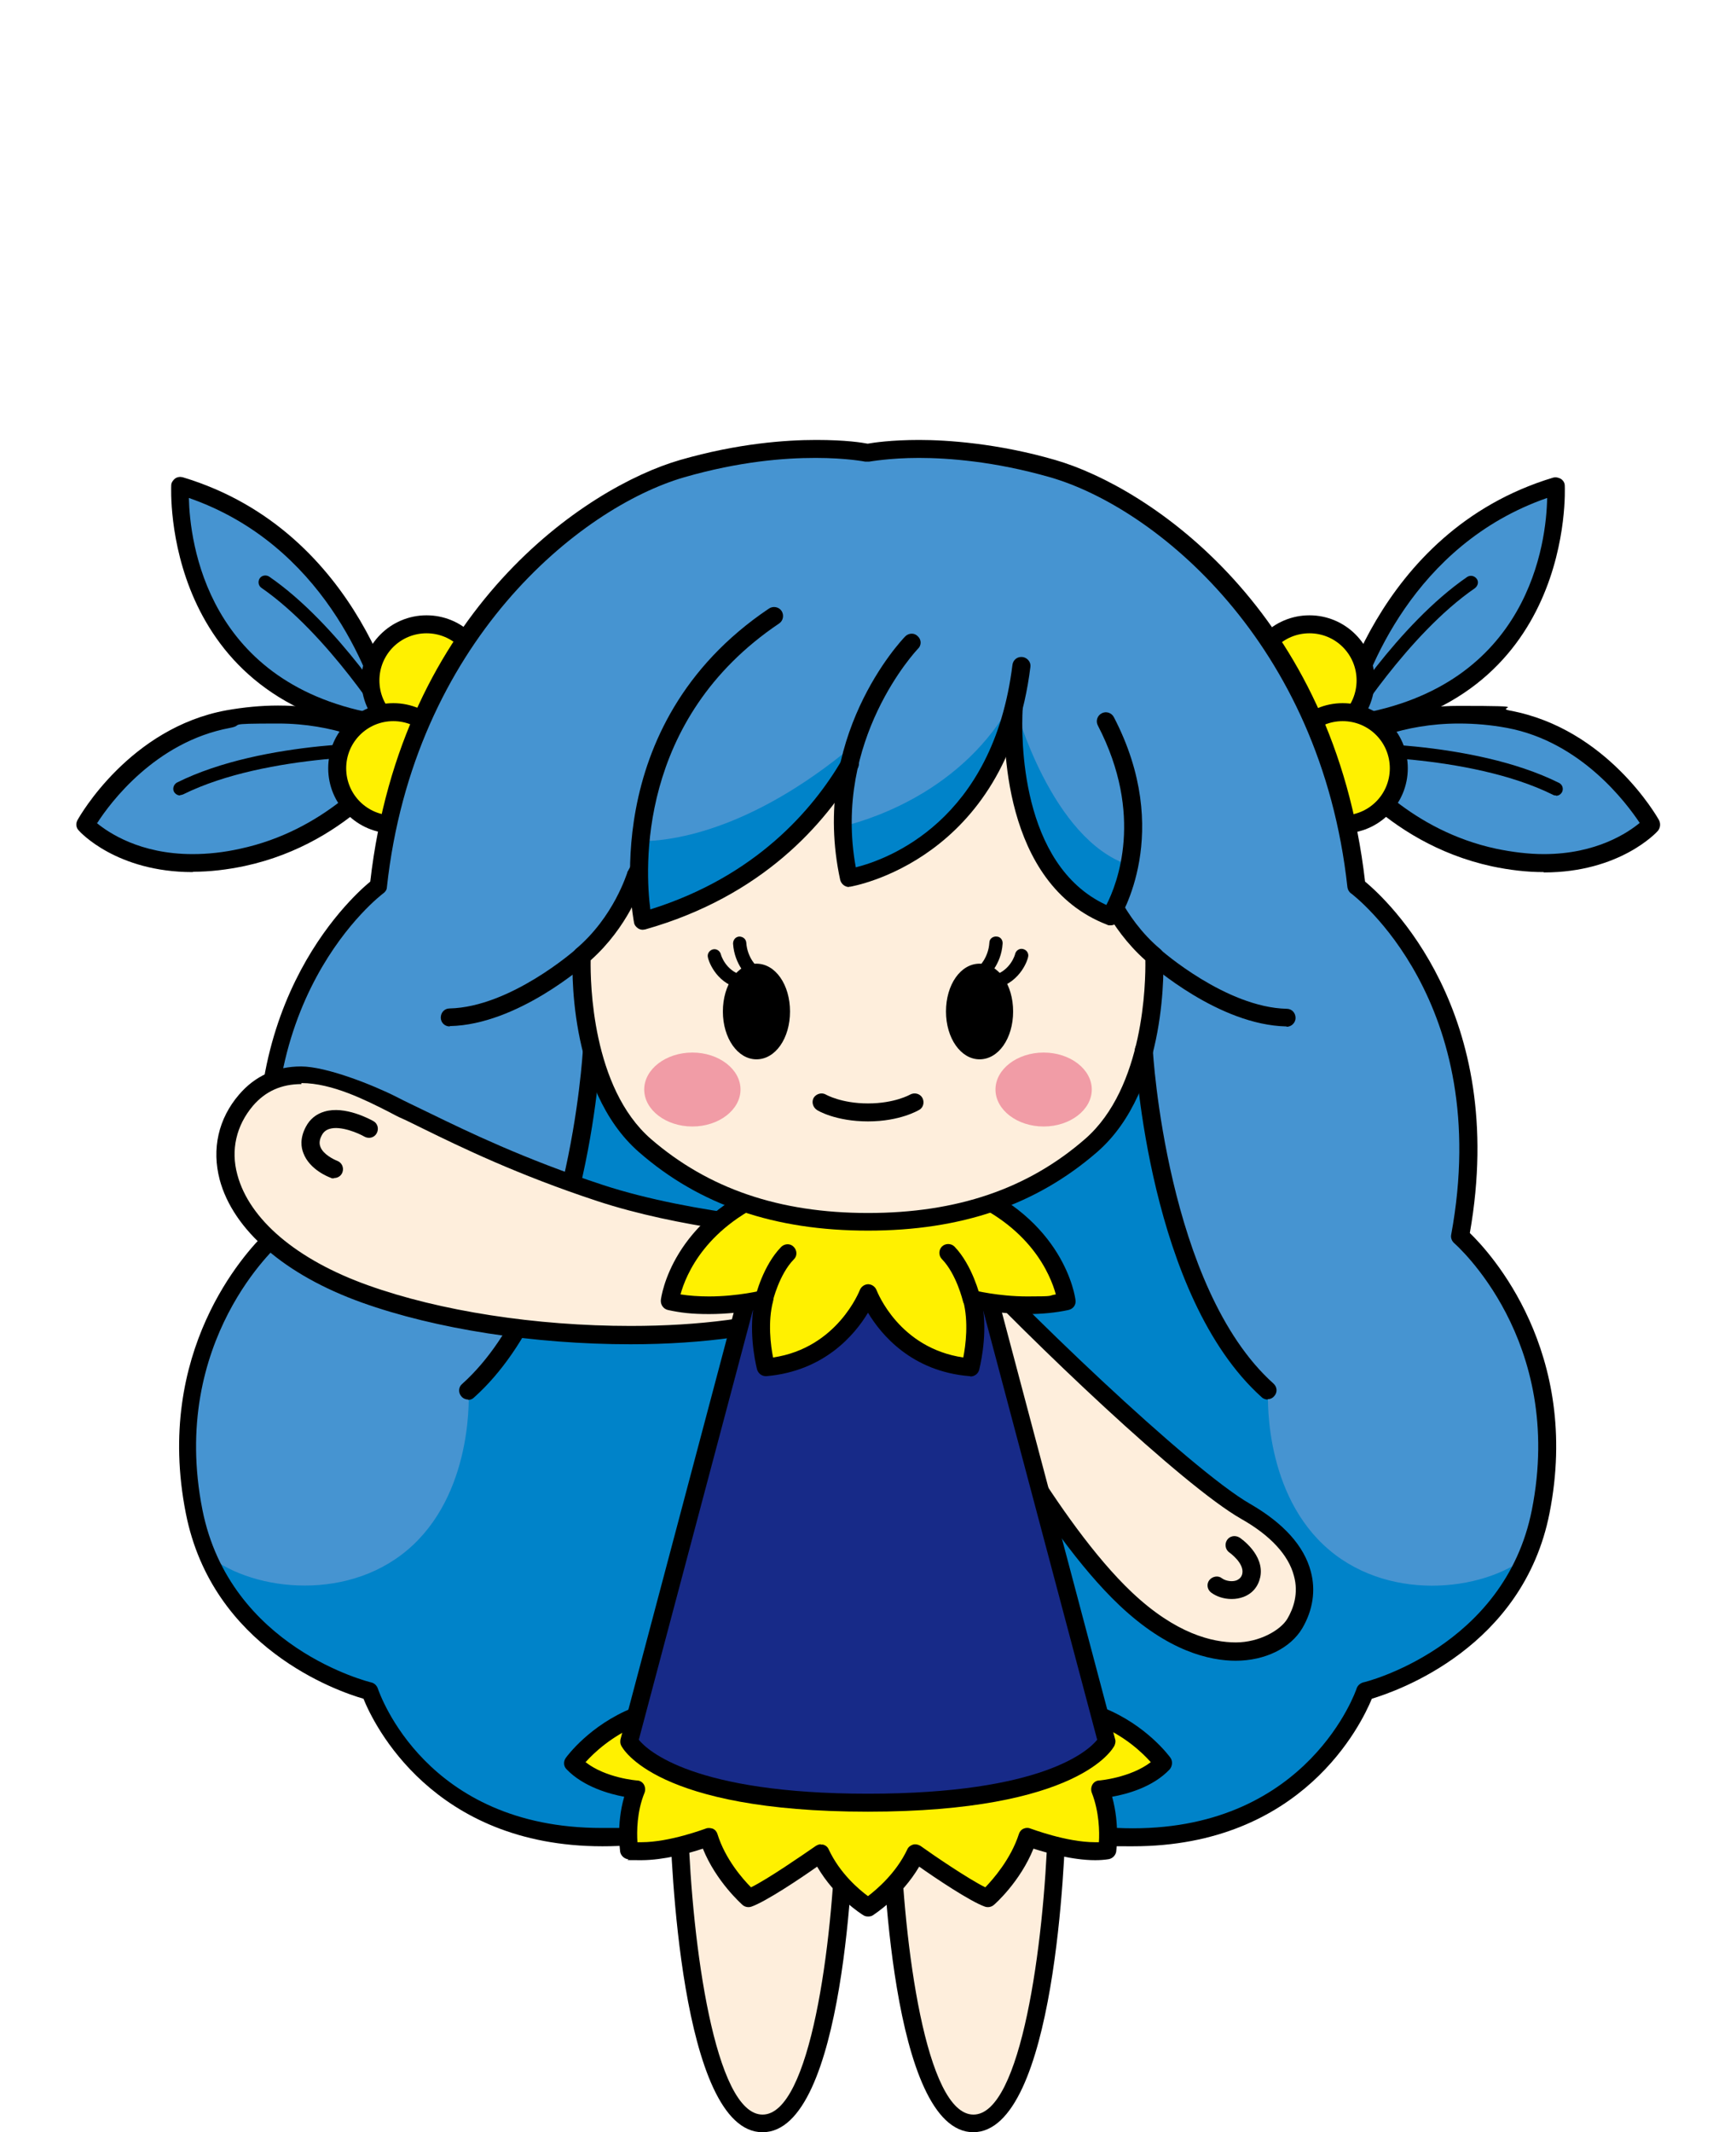 <?xml version="1.0" encoding="UTF-8"?>
<svg xmlns="http://www.w3.org/2000/svg" version="1.1" viewBox="0 0 512 628.6">
  <defs>
    <style>
      .cls-1 {
        fill: #0083c9;
        mix-blend-mode: multiply;
      }

      .cls-2 {
        fill: #c09f6e;
      }

      .cls-3 {
        fill: #eb6133;
      }

      .cls-4 {
        fill: #fff;
      }

      .cls-5 {
        fill: #feeedc;
      }

      .cls-6 {
        fill: #ccc;
      }

      .cls-7 {
        fill: #172a88;
      }

      .cls-8 {
        fill: #e60012;
      }

      .cls-9 {
        isolation: isolate;
      }

      .cls-10 {
        fill: #4694d1;
      }

      .cls-11 {
        fill: #fffcdb;
      }

      .cls-12 {
        fill: #8fc31f;
      }

      .cls-13 {
        fill: #549b35;
      }

      .cls-14 {
        fill: #fff100;
      }

      .cls-15 {
        display: none;
      }

      .cls-16 {
        fill: #bf9d6d;
      }

      .cls-17 {
        fill: #f19ca6;
      }
    </style>
  </defs>
  <!-- Generator: Adobe Illustrator 28.7.5, SVG Export Plug-In . SVG Version: 1.2.0 Build 176)  -->
  <g class="cls-9">
    <g id="_레이어_1" data-name="레이어_1">
      <g class="cls-15">
        <g>
          <path class="cls-11" d="M248.9,483.4s-38,42.5-52,79.3l-29.2-15.1s25-53.8,62.5-74.6l18.7,10.4Z"/>
          <path d="M196.9,565.5c-.4,0-.9-.1-1.3-.3l-29.2-15.1c-1.3-.7-1.9-2.3-1.2-3.7,1-2.2,25.8-54.9,63.7-75.8.8-.5,1.9-.5,2.7,0l18.7,10.4c.7.4,1.3,1.1,1.4,2,.1.8-.1,1.7-.7,2.3-.4.4-37.9,42.5-51.5,78.5-.3.7-.9,1.3-1.6,1.6-.3.1-.7.2-1,.2ZM171.4,546.4l24,12.4c12.8-31.3,40.8-65.1,49.1-74.7l-14.3-7.9c-31.2,18.1-53.6,59.7-58.8,70.2Z"/>
        </g>
        <g>
          <path class="cls-16" d="M196.9,562.8l-29.2-15.1s5.2-11.1,14.3-25.2l27.7,14.3c-5.1,8.6-9.6,17.4-12.9,26Z"/>
          <path d="M196.9,565.5c-.4,0-.9-.1-1.3-.3l-29.2-15.1c-1.3-.7-1.9-2.3-1.2-3.7.2-.5,5.4-11.5,14.5-25.5.8-1.2,2.3-1.6,3.6-1l27.7,14.3c.7.4,1.2,1,1.4,1.7.2.7.1,1.5-.3,2.2-5.5,9.3-9.7,17.9-12.7,25.5-.3.7-.9,1.3-1.6,1.6-.3.1-.7.2-1,.2ZM171.4,546.4l24,12.4c2.7-6.5,6.2-13.5,10.4-20.9l-22.9-11.8c-5.7,9-9.7,16.6-11.6,20.3Z"/>
        </g>
        <g>
          <path class="cls-11" d="M263,483.4s38,42.5,52,79.3l29.2-15.1s-25-53.8-62.5-74.6l-18.7,10.4Z"/>
          <path d="M315.1,565.5c-.3,0-.7,0-1-.2-.7-.3-1.3-.9-1.6-1.6-13.7-35.9-51.1-78-51.5-78.5-.6-.6-.8-1.5-.7-2.3.1-.8.7-1.6,1.4-2l18.7-10.4c.8-.5,1.9-.5,2.7,0,37.9,21,62.7,73.6,63.7,75.8.6,1.4,0,3-1.2,3.7l-29.2,15.1c-.4.2-.8.3-1.3.3ZM267.4,484.2c8.3,9.6,36.3,43.4,49.1,74.7l24-12.4c-5.3-10.4-27.7-52.1-58.8-70.2l-14.3,7.9Z"/>
        </g>
        <g>
          <path class="cls-16" d="M315.1,562.8l29.2-15.1s-5.2-11.1-14.3-25.2l-27.7,14.3c5.1,8.6,9.6,17.4,12.9,26Z"/>
          <path d="M315.1,565.5c-.3,0-.7,0-1-.2-.7-.3-1.3-.9-1.6-1.6-2.9-7.7-7.2-16.3-12.7-25.5-.4-.7-.5-1.5-.3-2.2.2-.7.7-1.4,1.4-1.7l27.7-14.3c1.3-.7,2.8-.2,3.6,1,9.2,14.1,14.3,25.1,14.5,25.5.6,1.4,0,3-1.2,3.7l-29.2,15.1c-.4.2-.8.3-1.3.3ZM306.1,537.9c4.3,7.4,7.8,14.5,10.4,20.9l24-12.4c-1.9-3.7-5.9-11.3-11.6-20.3l-22.9,11.8Z"/>
        </g>
        <g>
          <path class="cls-8" d="M231.9,473.5s-23.4-15-44.7,0c0,0,16.2,26.8,44.7,1.6"/>
          <path d="M208.5,488.7c-1.3,0-2.6,0-3.8-.3-12.7-2-19.5-13-19.8-13.5-.8-1.3-.4-2.9.8-3.7,22.5-15.9,46.8-.7,47.8,0,1.1.7,1.5,2,1.2,3.2.3,1,0,2.2-.8,2.9-8.6,7.6-17.1,11.5-25.2,11.5ZM191.2,474.3c2.4,2.8,7.3,7.6,14.3,8.7,7,1.1,14.6-1.7,22.6-8.3-5.7-3-21.6-9.5-37-.4Z"/>
        </g>
        <g>
          <path class="cls-16" d="M291.8,561.5l5.1,47s9.5,11.6,3.3,17.4h-29.1s-6-.9-6-6.7v-47l26.7-10.7Z"/>
          <path d="M300.1,628.6h-29.1c-.1,0-.3,0-.4,0-2.9-.4-8.4-3-8.4-9.5v-47c0-1.1.7-2.2,1.8-2.6l26.7-10.7c.8-.3,1.7-.3,2.5.2.7.4,1.2,1.2,1.3,2.1l5,46.2c4.1,5.3,8.7,14.8,2.5,20.6-.5.5-1.2.7-1.9.7ZM271.3,623.1h27.5c2.7-4.2-4.1-12.8-4.1-12.9-.3-.4-.6-.9-.6-1.5l-4.7-43.3-21.6,8.6v45.1c0,2.9,2.6,3.8,3.5,4Z"/>
        </g>
        <g>
          <path class="cls-16" d="M220.2,561.5l-5.1,47s-9.5,11.6-3.3,17.4h29.1s6-.9,6-6.7v-47l-26.7-10.7Z"/>
          <path d="M240.9,628.6h-29.1c-.7,0-1.4-.3-1.9-.7-6.2-5.7-1.6-15.3,2.5-20.6l5-46.2c0-.9.6-1.6,1.3-2.1.7-.5,1.7-.5,2.5-.2l26.7,10.7c1.1.4,1.8,1.4,1.8,2.6v47c0,6.5-5.5,9-8.4,9.5-.1,0-.3,0-.4,0ZM213.2,623.1h27.5c.9-.2,3.5-1,3.5-4v-45.1l-21.6-8.6-4.7,43.3c0,.5-.3,1-.6,1.5-1.9,2.3-6.4,9.3-4.1,12.9Z"/>
        </g>
        <g>
          <path class="cls-11" d="M256,583.2c17.6,0,32.9-4.9,41.6-19.9,11-18.8,5.6-40.8,2.1-52.3-3.5-11.5-21.6-47.8-21.6-47.8h-44.3s-18.1,36.3-21.6,47.8c-3.5,11.5-9,33.5,2.1,52.3,8.8,15,24,19.9,41.6,19.9"/>
          <path d="M256,586h0c-21.3,0-35.7-7-44.1-21.3-12.5-21.2-4.8-46.3-2.3-54.5,3.5-11.6,21-46.7,21.8-48.2.5-.9,1.4-1.5,2.5-1.5h44.3c1.1,0,2,.6,2.5,1.5.7,1.5,18.3,36.6,21.8,48.2,2.5,8.2,10.1,33.3-2.3,54.5-8.4,14.3-22.8,21.3-44.1,21.3ZM235.6,466c-3.5,7-17.7,36-20.7,45.8-2.3,7.7-9.4,30.9,1.8,50.1,7.3,12.4,20.1,18.5,39.2,18.5h0c19.1,0,31.9-6,39.2-18.5,11.2-19.2,4.1-42.4,1.8-50.1-3-9.8-17.2-38.8-20.7-45.8h-40.9Z"/>
        </g>
        <path class="cls-2" d="M214.3,565.4c-.6,0-1.3-.3-1.7-.8-.7-.9-.5-2.2.4-2.9.1,0,12.9-10,8-16.7-4.3-5.9-12-1.7-12.3-1.6-1,.6-2.3.2-2.8-.8-.6-1-.2-2.3.8-2.8,3.9-2.1,12.6-4.3,17.7,2.8,5.8,8-2.9,17.9-8.9,22.5-.4.3-.8.4-1.3.4Z"/>
        <path class="cls-2" d="M220.3,573.2c-.8,0-1.6-.5-1.9-1.3-.4-1.1,0-2.3,1.2-2.7,8.8-3.5,20.1-12.9,23.6-23.3,1.6-4.7,1.4-8.9-.7-12.5-7.1-12.3-33.2-3-33.4-3-1.1.4-2.3-.2-2.7-1.3-.4-1.1.2-2.3,1.3-2.7,1.2-.4,29.6-10.5,38.5,4.8,2.7,4.6,3,10.2,1,16-4,11.6-16.4,22-26,25.9-.3.1-.5.2-.8.2Z"/>
        <path class="cls-2" d="M228.4,579.2c-.8,0-1.6-.5-1.9-1.3-.4-1.1,0-2.3,1.1-2.7,35.9-14.7,46.6-33,44.7-45.3-1.4-8.8-8.9-14.9-19.2-15.8-23.7-1.9-42.2,7.6-42.3,7.7-1,.5-2.3.1-2.8-.9-.5-1-.1-2.3.9-2.8.8-.4,19.7-10.1,44.6-8.1,12.1,1,21.3,8.7,23,19.3,1,6.7.7,30.2-47.3,49.8-.3.1-.5.2-.8.2Z"/>
        <g>
          <path class="cls-8" d="M289.3,466.9c0,10.4-14.9,18.9-33.3,18.9s-33.3-8.5-33.3-18.9,14.9-18.9,33.3-18.9,33.3,8.5,33.3,18.9Z"/>
          <path d="M256,488.6c-20.2,0-36.1-9.5-36.1-21.7s15.8-21.7,36.1-21.7,36.1,9.5,36.1,21.7-15.8,21.7-36.1,21.7ZM256,450.8c-16.5,0-30.5,7.4-30.5,16.1s14,16.1,30.5,16.1,30.5-7.4,30.5-16.1-14-16.1-30.5-16.1Z"/>
        </g>
        <path class="cls-2" d="M213.8,508.8c-.8,0-1.5-.4-1.9-1.2-.5-1,0-2.3.9-2.8,1.7-.8,42-20.4,82.5-8.5,1.1.3,1.7,1.5,1.4,2.6-.3,1.1-1.5,1.7-2.6,1.4-39-11.5-79.1,8-79.5,8.2-.3.1-.6.2-.9.2Z"/>
        <path d="M203.2,478.5c-1.1,0-2-.9-2.1-2,0-1.2.9-2.1,2-2.2,9.8-.4,24.1,0,24.2,0,1.2,0,2.1,1,2,2.1,0,1.1-1,2-2.1,2h0c-.1,0-14.3-.4-24,0,0,0,0,0,0,0Z"/>
        <path d="M256,586h0c-21.3,0-35.7-7-44.1-21.3-12.5-21.2-4.8-46.3-2.3-54.5,3.5-11.6,21-46.7,21.8-48.2.5-.9,1.4-1.5,2.5-1.5h44.3c1.1,0,2,.6,2.5,1.5.7,1.5,18.3,36.6,21.8,48.2,2.5,8.2,10.1,33.3-2.3,54.5-8.4,14.3-22.8,21.3-44.1,21.3ZM235.6,466c-3.5,7-17.7,36-20.7,45.8-2.3,7.7-9.4,30.9,1.8,50.1,7.3,12.4,20.1,18.5,39.2,18.5h0c19.1,0,31.9-6,39.2-18.5,11.2-19.2,4.1-42.4,1.8-50.1-3-9.8-17.2-38.8-20.7-45.8h-40.9Z"/>
        <g>
          <path class="cls-12" d="M333.9,408.5s14.6,9.3,26.1,11.6c0,0,3.5-11.9,1.7-24.5,0,0,14.3,8.3,26.5,9,0,0,2.1-13.6-3.8-25.8,0,0,12.5,2.1,27.2,0,0,0-2.1-18.1-12.9-30.3,0,0,19.2,2.8,30.7-4.2,0,0-4.2-18-25.8-30.1,0,0,16-5.8,25.8-20.5,0,0-13.3-11.5-28.2-14.3,0,0,10.1-18.8,10.1-35.2,0,0-22-5.6-37-2.1,0,0,13.2-19.2,10.1-38.4,0,0-20.6-1.4-33.1,8,0,0,5.6-19.5,2.8-35.6,0,0-19.2.7-33.1,13.9,0,0,6.3-22.7,0-40.8,0,0-20.9,4.2-30.7,18.1,0,0-.3-13.9-12.2-27.5,0,0-17.1,9.4-22.1,24.4h0c-5.1-15-22.1-24.4-22.1-24.4-11.9,13.6-12.2,27.5-12.2,27.5-9.8-13.9-30.7-18.1-30.7-18.1-6.3,18.1,0,40.8,0,40.8-13.9-13.2-33.1-13.9-33.1-13.9-2.8,16,2.8,35.6,2.8,35.6-12.6-9.4-33.1-8-33.1-8-3.1,19.2,10.1,38.4,10.1,38.4-15-3.5-37,2.1-37,2.1,0,16.4,10.1,35.2,10.1,35.2-15,2.8-28.2,14.3-28.2,14.3,9.8,14.6,25.8,20.5,25.8,20.5-21.6,12.1-25.8,30.1-25.8,30.1,11.5,7,30.7,4.2,30.7,4.2-10.8,12.2-12.9,30.3-12.9,30.3,14.6,2.1,27.2,0,27.2,0-5.9,12.2-3.8,25.8-3.8,25.8,12.2-.7,26.5-9,26.5-9-1.7,12.6,1.7,24.5,1.7,24.5,11.5-2.3,26.1-11.6,26.1-11.6h155.9Z"/>
          <path class="cls-13" d="M378.3,338.1s-36.3,2.2-40.5-29c0,0-33.3-3.9-36.3-30.8,0,0-11.4,19.1-45.5,19.1s-45.5-19.1-45.5-19.1c-2.9,26.9-36.3,30.8-36.3,30.8-4.1,31.2-40.5,29-40.5,29,.4,29.9-33.4,40.8-33.4,40.8,14.6,2.1,27.2,0,27.2,0-5.9,12.2-3.8,25.8-3.8,25.8,12.2-.7,26.5-9,26.5-9-1.7,12.6,1.7,24.5,1.7,24.5,11.5-2.3,26.1-11.6,26.1-11.6h155.9s14.6,9.3,26.1,11.6c0,0,3.5-11.9,1.7-24.5,0,0,14.3,8.3,26.5,9,0,0,2.1-13.6-3.8-25.8,0,0,12.5,2.1,27.2,0h0c-1.7-.6-33.8-11.7-33.3-40.8Z"/>
          <path d="M360.1,422.9c-.2,0-.4,0-.6,0-10.6-2.1-23.3-9.7-26.4-11.6h-154.3c-3.1,1.9-15.8,9.4-26.4,11.6-1.4.3-2.8-.6-3.2-2-.1-.4-2.7-9.6-2.3-20.4-5.4,2.6-14.6,6.5-23.1,7-1.4,0-2.7-.9-2.9-2.4,0-.5-1.7-11.5,2.2-22.9-2.4.2-5.6.4-9.3.4s-9.5-.3-14-1c-1.5-.2-2.5-1.6-2.4-3.1,0-.7,1.8-14.7,9.7-26.7-6.8.3-18-.2-26.1-5.1-1-.6-1.5-1.8-1.3-3,.2-.7,4.1-16.7,22.6-29.1-5.8-3-15.4-9.1-22.2-19.3-.8-1.2-.6-2.7.5-3.7.5-.5,12-10.3,26-14.1-2.9-6.2-8.8-20.3-8.8-33.3s.9-2.4,2.1-2.7c.5-.1,13.2-3.3,26.1-3.3s4.2,0,6.1.3c-3.9-7.3-9.7-21.1-7.4-35.1.2-1.3,1.3-2.2,2.6-2.3,0,0,1.1,0,3.1,0,5,0,16.4.6,26,5.1-1.5-7.3-3.2-19.4-1.3-30.3.2-1.4,1.4-2.5,2.8-2.3.7,0,15.4.7,28.7,9.7-1.4-8.5-2.6-22.4,1.7-34.7.5-1.3,1.8-2.1,3.2-1.8.8.2,17.3,3.6,28.3,14.4,1.3-5.7,4.5-14.3,11.9-22.9.9-1,2.3-1.2,3.5-.6.6.3,13.9,7.8,20.8,20.1,6.9-12.4,20.2-19.8,20.8-20.2,1.1-.6,2.6-.4,3.5.6,7.5,8.6,10.6,17.3,11.9,22.9,11-10.8,27.5-14.3,28.3-14.4,1.4-.3,2.7.5,3.2,1.8,4.2,12.2,3.1,26.2,1.7,34.7,13.3-9,28-9.7,28.7-9.7,1.3-.2,2.6.9,2.8,2.3,1.9,10.9.2,23-1.3,30.3,9.7-4.6,21-5.1,26-5.1s3.1,0,3.1,0c1.3,0,2.4,1.1,2.6,2.3,2.3,14.1-3.5,27.9-7.4,35.1,1.9-.2,3.9-.3,6.1-.3,12.9,0,25.6,3.2,26.1,3.3,1.2.3,2.1,1.4,2.1,2.7,0,13-5.9,27.1-8.8,33.3,14,3.8,25.5,13.7,26,14.1,1.1.9,1.3,2.5.5,3.7-6.8,10.2-16.4,16.3-22.2,19.3,18.5,12.3,22.4,28.4,22.6,29.1.3,1.2-.2,2.4-1.3,3-8.1,4.9-19.3,5.3-26.1,5.1,7.9,12,9.6,26.1,9.7,26.7.2,1.5-.9,2.9-2.4,3.1-4.4.6-9.1,1-14,1s-6.9-.2-9.3-.4c3.9,11.4,2.3,22.4,2.2,22.9-.2,1.4-1.5,2.4-2.9,2.4-8.5-.5-17.7-4.4-23.1-7,.5,10.9-2.2,20-2.3,20.4-.4,1.2-1.5,2-2.7,2ZM150.2,392.9c.5,0,1.1.2,1.6.5.9.6,1.4,1.6,1.2,2.7-1.2,8.5.2,16.7,1,20.8,10.4-2.9,22.5-10.5,22.6-10.6.4-.3,1-.4,1.5-.4h155.9c.5,0,1,.1,1.5.4.1,0,12.2,7.7,22.6,10.6.9-4.1,2.2-12.3,1-20.8-.1-1.1.3-2.1,1.2-2.7.9-.6,2-.6,3,0,.1,0,11.8,6.8,22.6,8.4.2-4.3.1-13.3-3.8-21.5-.5-.9-.4-2.1.3-2.9.6-.8,1.7-1.2,2.7-1.1,0,0,5.5.9,13.2.9s7-.2,10.3-.5c-1-5.3-4.1-17.4-11.8-26.1-.8-.9-.9-2.1-.4-3.2.6-1,1.7-1.6,2.9-1.4,0,0,3.7.5,8.6.5s12.6-.6,18.3-3.3c-1.8-4.8-7.7-17.3-23.8-26.3-.9-.5-1.5-1.6-1.4-2.7,0-1.1.8-2,1.8-2.4.1,0,13.8-5.2,23-17.3-4.1-3.1-14.2-10.1-25-12.1-.9-.2-1.6-.7-2-1.5-.4-.8-.4-1.7,0-2.5,0-.2,8.9-16.7,9.7-31.7-4.1-.9-13.4-2.7-22.6-2.7s-7.8.4-10.9,1.1c-1.1.3-2.3-.2-2.9-1.1-.6-1-.6-2.2,0-3.2.1-.2,11.5-17,9.9-34-.1,0-.3,0-.4,0-5.6,0-19.5.7-28.6,7.5-1,.7-2.3.7-3.3,0-1-.7-1.4-1.9-1.1-3.1,0-.2,4.8-17.1,3.1-31.8-5.4.7-18.7,3.3-28.8,12.9-.9.9-2.3,1-3.4.4-1.1-.6-1.6-1.9-1.3-3.1,0-.2,5.4-20.1.8-36.7-5.6,1.5-19.4,6.2-26.5,16.4-.7,1-1.9,1.4-3.1,1.1-1.2-.3-2-1.4-2-2.6,0-.1-.5-12-10-24-4.4,2.9-15.2,10.8-18.9,21.7-.4,1.1-1.4,1.9-2.6,1.9s-2.3-.8-2.7-1.9c-3.7-10.9-14.4-18.8-18.9-21.7-9.5,12-10,23.9-10,24,0,1.2-.8,2.2-2,2.6-1.2.3-2.4,0-3.1-1.1-7.1-10.2-20.9-14.9-26.5-16.4-4.6,16.6.7,36.5.8,36.7.3,1.2-.2,2.5-1.3,3.1-1.1.6-2.4.5-3.4-.4-10.2-9.6-23.4-12.3-28.8-12.9-1.7,14.7,3,31.6,3.1,31.8.3,1.2-.1,2.4-1.1,3.1-1,.7-2.3.6-3.3,0-9.3-7-23.7-7.6-29-7.5-1.6,17.1,9.8,33.9,9.9,34,.7.9.7,2.2,0,3.2-.7,1-1.8,1.4-2.9,1.1-3.1-.7-6.7-1.1-10.9-1.1-9.2,0-18.5,1.8-22.6,2.7.8,14.9,9.6,31.5,9.7,31.7.4.8.4,1.7,0,2.5-.4.8-1.1,1.4-2,1.5-10.8,2-20.8,8.9-25,12.1,9.2,12.2,22.8,17.3,23,17.3,1,.4,1.7,1.3,1.8,2.4,0,1.1-.5,2.1-1.4,2.7-16.1,9-22,21.5-23.8,26.3,5.7,2.7,13,3.3,18.3,3.3s8.6-.5,8.6-.5c1.2-.2,2.3.4,2.9,1.4.6,1,.4,2.3-.4,3.2-7.7,8.7-10.7,20.7-11.8,26.1,3.3.4,6.8.5,10.3.5,7.7,0,13.1-.9,13.2-.9,1-.2,2.1.2,2.7,1.1.6.8.7,1.9.3,2.9-4,8.2-4.1,17.2-3.8,21.5,10.7-1.6,22.4-8.3,22.6-8.4.4-.3.9-.4,1.4-.4Z"/>
          <g>
            <path class="cls-11" d="M290.8,356.3c-11.9-6.2-13.4-30.9-13.5-39.2-5.9,1.6-12.9,2.6-21.3,2.6h0c-8.4,0-15.4-1-21.3-2.6-.1,8.3-1.6,33-13.5,39.2-12.5,6.5-27.1-1.5-33.6-9.4-7.9,7.4-16.4,11.2-23.6,13,3,2.3,8.8,7.9,8.6,16.8-.3,12.1-5.5,46.6,7.8,65.8,14.1,20.4,36.8,31,75.6,31h0c38.8,0,61.5-10.6,75.6-31,13.3-19.2,8.1-53.8,7.8-65.8-.2-8.9,5.5-14.5,8.6-16.8-7.1-1.8-15.7-5.6-23.6-13-6.5,7.9-21.1,15.9-33.6,9.4Z"/>
            <path d="M256,476.3h0c-38,0-62.7-10.2-77.9-32.2-11.7-16.9-9.8-44-8.7-60.1.2-2.9.4-5.4.4-7.4.2-7.5-4.6-12.3-7.5-14.5-.8-.7-1.3-1.7-1-2.8.2-1,1-1.9,2-2.1,8.4-2.2,16-6.3,22.4-12.3.6-.5,1.3-.8,2.1-.8.8,0,1.5.4,2,1,4.3,5.2,12.8,10.8,21.5,10.8s5.9-.7,8.6-2.1c8.4-4.4,11.7-21.9,12-36.8,0-.9.4-1.7,1.1-2.2.7-.5,1.6-.7,2.4-.5,6.2,1.6,13.1,2.5,20.6,2.5s14.5-.8,20.6-2.5c.8-.2,1.7,0,2.4.5.7.5,1.1,1.3,1.1,2.2.3,14.9,3.6,32.4,12,36.8,2.6,1.4,5.5,2.1,8.6,2.1,8.7,0,17.3-5.6,21.5-10.8.5-.6,1.2-1,2-1,.8,0,1.5.2,2.1.8,6.4,6,13.9,10.2,22.4,12.3,1,.3,1.8,1.1,2,2.1.2,1-.2,2.1-1,2.8-2.9,2.2-7.6,7-7.5,14.5,0,1.9.2,4.4.4,7.4,1.1,16.2,3,43.2-8.7,60.1-15.2,22-39.9,32.2-77.9,32.2ZM169.5,361.1c3,3.3,6.1,8.6,5.9,15.6,0,2-.2,4.6-.4,7.6-1.1,15.4-2.9,41.3,7.7,56.6,14.2,20.6,36.9,29.8,73.3,29.8h0c36.5,0,59.1-9.2,73.3-29.8,10.6-15.3,8.8-41.1,7.7-56.6-.2-3-.4-5.6-.4-7.6-.2-7,3-12.3,5.9-15.6-6.6-2.3-12.6-5.8-17.9-10.3-5.6,5.6-14.5,10.6-23.9,10.6s-7.7-.9-11.1-2.7c-11.7-6.1-14.4-26.6-14.9-38.2-5.7,1.2-12,1.8-18.6,1.8s-12.9-.6-18.7-1.8c-.5,11.5-3.2,32.1-14.9,38.2-3.4,1.8-7.2,2.7-11.2,2.7-9.4,0-18.3-5.1-23.9-10.6-5.4,4.6-11.4,8-17.9,10.3Z"/>
          </g>
          <g>
            <path d="M228.2,401.8c0,5.1-4.1,9.2-9.2,9.2s-9.2-4.1-9.2-9.2,4.1-9.2,9.2-9.2,9.2,4.1,9.2,9.2Z"/>
            <path d="M219,413.8c-6.6,0-12-5.4-12-12s5.4-12,12-12,12,5.4,12,12-5.4,12-12,12ZM219,395.4c-3.5,0-6.4,2.9-6.4,6.4s2.9,6.4,6.4,6.4,6.4-2.9,6.4-6.4-2.9-6.4-6.4-6.4Z"/>
          </g>
          <path class="cls-17" d="M221.5,431.1c-.8,4.5-7.4,7.1-14.7,5.8-7.3-1.3-12.5-6.1-11.6-10.6.8-4.5,7.4-7.1,14.7-5.8,7.3,1.3,12.5,6.1,11.6,10.6Z"/>
          <path class="cls-17" d="M290.4,431.1c.8,4.5,7.4,7.1,14.7,5.8,7.3-1.3,12.5-6.1,11.6-10.6-.8-4.5-7.4-7.1-14.7-5.8-7.3,1.3-12.5,6.1-11.6,10.6Z"/>
          <path d="M150.6,364.3c-1.8,0-2.8-.1-2.9-.1-1.5-.2-2.6-1.6-2.5-3.1.2-1.5,1.6-2.6,3.1-2.5,1.3.1,32.2,3.1,49.5-30.2.7-1.4,2.4-1.9,3.8-1.2,1.4.7,1.9,2.4,1.2,3.8-16,30.7-43.3,33.3-52.2,33.3Z"/>
          <g>
            <path d="M283.8,401.8c0,5.1,4.1,9.2,9.2,9.2s9.2-4.1,9.2-9.2-4.1-9.2-9.2-9.2-9.2,4.1-9.2,9.2Z"/>
            <path d="M293,413.8c-6.6,0-12-5.4-12-12s5.4-12,12-12,12,5.4,12,12-5.4,12-12,12ZM293,395.4c-3.5,0-6.4,2.9-6.4,6.4s2.9,6.4,6.4,6.4,6.4-2.9,6.4-6.4-2.9-6.4-6.4-6.4Z"/>
          </g>
          <path d="M361.4,364.3c-8.9,0-36.3-2.6-52.2-33.3-.7-1.4-.2-3.1,1.2-3.8,1.4-.7,3-.2,3.8,1.2,17.3,33.3,48.2,30.4,49.5,30.2,1.5-.2,2.9.9,3.1,2.5.2,1.5-.9,2.9-2.5,3.1,0,0-1.1.1-2.9.1Z"/>
          <path d="M256,322.4c-28.8,0-42.2-11.1-47.7-17.8-1-1.2-.8-2.9.4-3.9,1.2-1,3-.8,3.9.4,3.9,4.7,15.9,15.8,43.3,15.8s39.5-11,43.4-15.8c1-1.2,2.7-1.4,3.9-.4,1.2,1,1.4,2.7.4,3.9-5.5,6.6-18.9,17.8-47.6,17.8Z"/>
          <path d="M256.1,422.4c-8,0-13.9-1.9-17.6-5.8-1.1-1.1-1.1-2.9,0-3.9,1.1-1.1,2.9-1.1,3.9,0,2.7,2.7,7.2,4.1,13.5,4.1s11-1.4,13.6-4.1c1.1-1.1,2.8-1.1,3.9,0,1.1,1.1,1.1,2.8,0,3.9-3.7,3.8-9.6,5.8-17.5,5.8Z"/>
        </g>
      </g>
      <g class="cls-15">
        <g>
          <path class="cls-3" d="M159.3,102.3c-5.6-5-9.1-12.2-9.1-20.2,0-15.1,12.5-27.4,28-27.4s22.9,7.9,26.6,18.8c0,0-9.4,3-22.7,11.5-15.5,9.9-22.9,17.3-22.9,17.3Z"/>
          <path d="M159.3,105c-.6,0-1.3-.2-1.8-.7-6.3-5.7-9.9-13.8-9.9-22.2,0-16.6,13.8-30.1,30.7-30.1s25,8.3,29.2,20.7c.2.7.2,1.4-.1,2.1-.3.6-.9,1.1-1.6,1.3,0,0-9.3,3.1-22.1,11.2-15,9.6-22.3,16.9-22.4,16.9-.5.5-1.2.8-1.9.8ZM178.3,57.4c-14,0-25.4,11.1-25.4,24.8s2.3,12,6.4,16.5c3.2-2.8,10.2-8.7,21.4-15.9,9.4-6,16.9-9.3,20.7-10.8-4.1-8.8-13.1-14.6-23.2-14.6Z"/>
        </g>
        <g>
          <path class="cls-3" d="M352.7,102.3c5.6-5,9.1-12.2,9.1-20.2,0-15.1-12.6-27.4-28-27.4s-22.9,7.9-26.6,18.8c0,0,9.4,3,22.7,11.5,15.5,9.9,22.9,17.3,22.9,17.3Z"/>
          <path d="M352.7,105c-.7,0-1.4-.3-1.9-.8,0,0-7.4-7.4-22.4-16.9-12.8-8.1-22-11.2-22.1-11.2-.7-.2-1.2-.7-1.6-1.3-.3-.6-.4-1.4-.1-2.1,4.2-12.4,15.9-20.7,29.2-20.7s30.7,13.5,30.7,30.1-3.6,16.5-9.9,22.2c-.5.5-1.1.7-1.8.7ZM310.6,72c3.8,1.5,11.3,4.8,20.7,10.8,11.2,7.2,18.2,13,21.4,15.9,4.1-4.5,6.4-10.4,6.4-16.5,0-13.7-11.4-24.8-25.4-24.8s-19.1,5.8-23.2,14.6Z"/>
        </g>
        <g>
          <path class="cls-4" d="M103.7,272.6s-67.1,58-92.8,144.6c-25.8,86.6,14.2,122.1,50.2,116.4,17.3-2.7,38.6-11.5,52-46.6,0,0,12.4-32.1,19.5-83.5,7.1-51.4,48-118.3,67.7-141.9"/>
          <path class="cls-3" d="M61.1,533.6c17.3-2.7,38.6-11.5,52-46.6,0,0,.4-1,1.1-2.9-14.2-10.9-21.6-46.1-57.9-48.6-31-2.1-46.4,12-53.1,21.4-4.6,57.8,28.1,81.5,57.9,76.8Z"/>
          <path d="M53.5,536.9c-14.1,0-27.2-6-36.8-17-10.9-12.4-26.5-42.4-8.3-103.4,25.7-86.4,93-145.2,93.7-145.8,1.1-1,2.8-.8,3.8.3,1,1.1.8,2.8-.3,3.8-.7.6-66.8,58.5-92,143.3-17.4,58.5-2.9,86.8,7.2,98.4,10.2,11.7,24.8,17,40,14.6,15-2.4,36.5-9.6,49.9-45,.1-.3,12.4-32.5,19.4-83,7.2-52,48-119,68.3-143.3.9-1.1,2.6-1.3,3.8-.3,1.1.9,1.3,2.6.3,3.8-19.9,23.9-60.1,89.6-67.1,140.6-7,51.1-19.5,83.8-19.7,84.1-14.4,37.9-37.7,45.7-54,48.3-2.7.4-5.4.6-8,.6Z"/>
          <path d="M66.6,517.2c-3.3,0-6.7-.9-10-2.6-10.8-5.8-9.8-21-9.7-21.7.1-1.5,1.3-2.6,2.9-2.5,1.5.1,2.6,1.4,2.5,2.9,0,.1-.8,12.4,6.9,16.6,4.9,2.6,10.3,2.6,14.3,0,4.6-3,6.9-8.9,6.3-16.5-.1-1.5,1-2.7,2.5-2.8,1.5,0,2.7,1,2.8,2.5.7,9.5-2.5,17.3-8.7,21.4-2.9,1.9-6.3,2.8-9.7,2.8Z"/>
        </g>
        <g>
          <path class="cls-4" d="M408.3,272.6s67.1,58,92.8,144.6c25.8,86.6-14.2,122.1-50.2,116.4-17.3-2.7-38.6-11.5-52-46.6,0,0-12.4-32.1-19.5-83.5-7.1-51.4-48-118.3-67.7-141.9"/>
          <path class="cls-3" d="M450.9,533.6c-17.3-2.7-38.6-11.5-52-46.6,0,0-.4-1-1.1-2.9,14.2-10.9,21.6-46.1,57.9-48.6,31-2.1,46.4,12,53.1,21.4,4.6,57.8-28.1,81.5-57.9,76.8Z"/>
          <path d="M458.5,536.9c-2.6,0-5.3-.2-8-.6-16.3-2.6-39.6-10.4-54-48.3-.1-.3-12.6-33-19.7-84.1-7-51-47.2-116.7-67.1-140.6-.9-1.1-.8-2.8.3-3.8,1.1-.9,2.8-.8,3.8.3,20.3,24.3,61.1,91.3,68.3,143.3,7,50.5,19.2,82.6,19.4,82.9,13.4,35.4,34.9,42.6,49.9,45,15.2,2.4,29.7-2.9,40-14.6,10.2-11.6,24.7-39.9,7.2-98.4-25.2-84.9-91.4-142.7-92-143.3-1.1-1-1.2-2.6-.3-3.8,1-1.1,2.6-1.2,3.8-.3.7.6,68,59.5,93.7,145.8,18.1,61,2.6,91-8.3,103.4-9.7,11-22.8,17-36.8,17Z"/>
          <path d="M445.4,517.2c-3.5,0-6.8-.9-9.7-2.8-6.2-4.1-9.4-11.9-8.7-21.4.1-1.5,1.3-2.6,2.8-2.5,1.5.1,2.6,1.4,2.5,2.8-.5,7.7,1.7,13.5,6.3,16.5,4,2.6,9.4,2.6,14.3,0,7.8-4.2,6.9-16.4,6.9-16.5-.1-1.5,1-2.7,2.5-2.9,1.5-.1,2.8,1,2.9,2.5,0,.6,1.1,15.9-9.7,21.7-3.2,1.7-6.7,2.6-10,2.6Z"/>
        </g>
        <path class="cls-4" d="M394.6,315.9s48.6,71.3,40.6,152.6c-8,81.3-30.7,124.8-30.7,124.8,0,0,8,12.4,0,21.1-8,8.7-31.5,12.6-63.6,11.2-32.3-1.4-47.5-6.9-54.4-20.4-4.1-8-9.3-39.6-9.3-50.9,0,0-13.3,2.2-21.3,2.2s-21.3-2.2-21.3-2.2c0,11.2-5.2,42.9-9.3,50.9-6.9,13.5-22.1,19.1-54.4,20.4-32.1,1.4-55.6-2.6-63.6-11.2-8-8.7,0-21.1,0-21.1,0,0-22.7-43.5-30.7-124.8-8-81.3,40.6-152.6,40.6-152.6,0,0,20.4-96.1,138.6-96.1s138.6,96.1,138.6,96.1Z"/>
        <path class="cls-6" d="M171,625.7c32.3-1.4,47.5-6.9,54.4-20.4,4.1-8,9.3-39.6,9.3-50.9,0,0-7.4-1.4-14.3-4.1-1.7,12-5,32.1-9.7,45.1-6.8,19-42.1,30.4-56.6,30.4,5.3.1,11,0,17-.2Z"/>
        <path class="cls-6" d="M341,625.7c-32.3-1.4-47.5-6.9-54.4-20.4-4.1-8-9.3-39.6-9.3-50.9,0,0,7.4-1.4,14.3-4.1,1.7,12,5,32.1,9.7,45.1,6.8,19,42.1,30.4,56.6,30.4-5.3.1-11,0-17-.2Z"/>
        <path class="cls-4" d="M408.3,272.6s18.8-16.8,16-56c-2.2-30.9-24.4-49.9-24.4-49.9,0,0-11.3-41.8-48.9-73-35-29.1-84.6-30.4-94.9-30.4s-59.9,1.2-94.9,30.4c-37.6,31.3-48.9,73-48.9,73,0,0-22.2,19-24.4,49.9-2.8,39.2,16,56,16,56"/>
        <path d="M274.6,171.6c0,5.6-8.3,10.1-18.6,10.1s-18.6-4.5-18.6-10.1,8.3-10.1,18.6-10.1,18.6,4.5,18.6,10.1Z"/>
        <path d="M212.4,158c0,3.4-2.7,6.1-6.1,6.1s-6.1-2.7-6.1-6.1,2.7-6.1,6.1-6.1,6.1,2.7,6.1,6.1Z"/>
        <path class="cls-4" d="M253.6,169.3c0,1.8-2.4,3.2-5.4,3.2s-5.4-1.4-5.4-3.2,2.4-3.2,5.4-3.2,5.4,1.4,5.4,3.2Z"/>
        <path class="cls-17" d="M200.1,191.4c-.7,11.1-14,19.3-29.7,18.3-15.7-1-27.8-10.9-27-22,.7-11.1,14-19.3,29.7-18.3,15.7,1,27.8,10.9,27,22Z"/>
        <path d="M234.7,557c-.2,0-.3,0-.5,0-.5,0-13.1-2.5-21.1-7.1-1.3-.7-1.7-2.4-.9-3.6.7-1.3,2.4-1.7,3.6-.9,7.2,4.2,19.2,6.5,19.3,6.5,1.4.3,2.4,1.7,2.1,3.1-.2,1.3-1.4,2.2-2.6,2.2Z"/>
        <path d="M408.3,275.3c-.7,0-1.5-.3-2-.9-1-1.1-.9-2.8.2-3.8.3-.2,17.8-16.7,15.1-53.8-2.1-29.4-23.3-47.9-23.5-48.1-.4-.4-.7-.8-.8-1.3-.1-.4-11.6-41.3-48-71.7-33.2-27.6-79.8-29.8-93.2-29.8s-60,2.1-93.2,29.8c-36.5,30.4-47.9,71.2-48,71.7-.1.5-.4,1-.8,1.3-.2.2-21.4,18.7-23.5,48.1-2.7,37.2,14.9,53.6,15.1,53.8,1.1,1,1.2,2.7.2,3.8-1,1.1-2.7,1.2-3.8.2-.8-.7-19.8-18.1-16.9-58.1,2.1-29.1,21-47.7,24.7-51.2,1.8-6.1,14.1-44.1,49.6-73.6,34.6-28.8,82.7-31,96.6-31s62.1,2.2,96.6,31c35.4,29.5,47.8,67.5,49.6,73.6,3.8,3.4,22.6,22.1,24.7,51.2,2.9,40-16.1,57.4-16.9,58.1-.5.5-1.1.7-1.8.7Z"/>
        <path d="M237.4,171.6c0,5.6,8.3,10.1,18.6,10.1s18.6-4.5,18.6-10.1-8.3-10.1-18.6-10.1-18.6,4.5-18.6,10.1Z"/>
        <path d="M299.6,158c0,3.4,2.7,6.1,6.1,6.1s6.1-2.7,6.1-6.1-2.7-6.1-6.1-6.1-6.1,2.7-6.1,6.1Z"/>
        <path class="cls-4" d="M242.8,169.3c0,1.8,2.4,3.2,5.4,3.2s5.4-1.4,5.4-3.2-2.4-3.2-5.4-3.2-5.4,1.4-5.4,3.2Z"/>
        <path class="cls-17" d="M311.9,191.4c.7,11.1,14,19.3,29.7,18.3,15.7-1,27.8-10.9,27-22-.7-11.1-14-19.3-29.7-18.3-15.7,1-27.8,10.9-27,22Z"/>
        <path d="M352.9,628.6c-4.4,0-8.4-.1-12-.3-33.5-1.4-49.4-7.6-56.6-21.9-4.1-8-8.7-35.8-9.5-49-4.5.7-12.9,1.8-18.8,1.8s-14.3-1.1-18.8-1.8c-.7,13.2-5.4,41-9.5,49-7.3,14.3-23.2,20.5-56.6,21.9-19.6.8-54.2.4-65.7-12.1-7.7-8.4-3.1-19.2-1.1-23-3.8-8-23.1-51.3-30.3-124.5-8-81.3,40.6-153.6,41.1-154.3.8-1.2,2.5-1.5,3.7-.7,1.2.8,1.5,2.5.7,3.7-.5.7-48,71.5-40.2,150.8,7.9,79.9,30.1,123.4,30.4,123.8.4.8.4,1.9-.1,2.7-.3.4-6.8,10.8-.3,17.9,7.2,7.8,30.2,11.7,61.5,10.4,31.2-1.3,45.9-6.6,52.1-19,3.7-7.3,9-38.4,9-49.7s.3-1.5.9-2c.6-.5,1.4-.7,2.2-.6.1,0,13.2,2.2,20.9,2.2s20.8-2.1,20.9-2.2c.8-.1,1.6,0,2.2.6.6.5.9,1.2.9,2,0,11.3,5.3,42.4,9,49.7,6.3,12.3,20.9,17.6,52.1,19,31.3,1.3,54.3-2.6,61.5-10.4,6.5-7,0-17.4-.3-17.9-.5-.8-.6-1.8-.1-2.7.2-.4,22.5-44.1,30.4-123.8,7.8-79.4-39.7-150.1-40.2-150.8-.8-1.2-.5-2.9.7-3.7,1.2-.8,2.9-.5,3.7.7.5.7,49.1,73,41.1,154.3-7.2,73.1-26.5,116.5-30.3,124.5,2,3.8,6.7,14.7-1.1,23-9.4,10.2-34.2,12.4-53.6,12.4Z"/>
        <path d="M277.3,557c-1.3,0-2.4-.9-2.6-2.2-.3-1.4.7-2.8,2.1-3.1.1,0,12.2-2.3,19.3-6.5,1.3-.8,2.9-.3,3.6.9.7,1.3.3,2.9-.9,3.6-8,4.7-20.5,7-21.1,7.1-.2,0-.3,0-.5,0Z"/>
        <path d="M256,204.7c-14.8,0-20.5-7.2-20.7-7.5-.9-1.2-.7-2.8.5-3.7,1.2-.9,2.8-.7,3.7.5.2.2,4.5,5.4,16.5,5.4s16.3-5.2,16.5-5.5c.9-1.1,2.6-1.3,3.7-.4,1.1.9,1.4,2.5.5,3.7-.2.3-5.9,7.5-20.7,7.5Z"/>
        <path d="M256,65.4c0,0-.1,0-.2,0-.3,0-27.7-3.4-32.2-31-2.2-13.3,2.5-24.8,12.5-30.9,8.1-4.9,17.9-4.7,24.8.5,6,4.5,8.5,11.4,6.8,18.4-1.5,6.2-5.9,11.1-10.9,12-5,.9-9.7-.7-12.3-4.3-2.2-3.1-2.5-6.9-.7-10.3.5-1,1.7-1.3,2.7-.8,1,.5,1.3,1.7.8,2.7-1.1,2-.9,4.2.4,6,1.7,2.3,4.8,3.3,8.3,2.7,3.4-.6,6.7-4.4,7.8-9,.6-2.6,1.3-9.2-5.4-14.3-5.6-4.2-13.5-4.3-20.3-.3-8.5,5.2-12.5,15.2-10.6,26.8,4,24.7,28.5,27.6,28.7,27.7,1.1.1,1.9,1.1,1.8,2.2-.1,1-1,1.8-2,1.8Z"/>
        <path class="cls-6" d="M339.7,357c-24.6-21.8-83.7-23-83.7-23,0,0-59.1,1.2-83.7,23-24.6,21.8-24.6,57.5-9.1,79.9,15.5,22.4,56.3,46,92.8,46s77.2-23.6,92.8-46c15.5-22.4,15.5-58.1-9-79.9Z"/>
      </g>
      <g class="cls-15">
        <g>
          <g>
            <path class="cls-10" d="M116,213.8s-10.6-55-62.9-70.7c0,0-3.8,62.4,62.9,70.7Z"/>
            <path d="M116,216.4c-.1,0-.2,0-.3,0-68.4-8.5-65.2-72.9-65.2-73.5,0-.8.5-1.5,1.1-2,.7-.5,1.5-.6,2.3-.4,53.2,16,64.6,72.2,64.7,72.8.2.8,0,1.7-.7,2.3-.5.5-1.2.8-1.9.8ZM55.7,146.7c.3,12.7,5.1,55.5,56.8,63.9-3.4-12-17-50.1-56.8-63.9Z"/>
          </g>
          <path d="M116,215.8c-.7,0-1.3-.3-1.7-.9-.2-.3-17.4-28-37.3-41.7-.9-.6-1.1-1.9-.5-2.8.6-.9,1.9-1.1,2.8-.5,20.5,14.1,37.7,41.7,38.4,42.9.6.9.3,2.2-.6,2.7-.3.2-.7.3-1,.3Z"/>
          <g>
            <path class="cls-10" d="M25,242.9s14.9,16.6,46.3,9.8c31.4-6.8,47.2-31.9,47.2-31.9,0,0-19.7-14.8-51.4-8.9-27.6,5.1-42.1,31-42.1,31Z"/>
            <path d="M56.7,257h0c-22.4,0-33.2-11.8-33.7-12.3-.8-.8-.9-2.1-.3-3.1.6-1.1,15.4-27.1,43.9-32.3,5.1-.9,10.2-1.4,15.2-1.4,23.6,0,37.7,10.4,38.3,10.8,1.1.8,1.4,2.4.7,3.5-.7,1.1-16.7,26.1-48.8,33-5.2,1.1-10.3,1.7-15.2,1.7ZM28.4,242.5c3.4,2.8,12.7,9.2,28.3,9.2h0c4.5,0,9.2-.5,14.1-1.6,24.7-5.3,39.4-22.5,44-28.5-4.6-2.7-16.3-8.4-32.9-8.4s-9.5.4-14.2,1.3c-21.9,4.1-35.4,22.2-39.2,28Z"/>
          </g>
          <path d="M53,234.4c-.7,0-1.4-.4-1.8-1.1-.5-1,0-2.2.9-2.7,25.7-12.8,64.8-11.8,66.4-11.8,1.1,0,2,.9,1.9,2,0,1.1-.9,1.9-2,1.9-.4,0-39.8-.9-64.5,11.4-.3.1-.6.2-.9.2Z"/>
          <g>
            <path class="cls-14" d="M142.3,200.4c0,9.2-7.4,16.6-16.6,16.6s-16.6-7.4-16.6-16.6,7.4-16.6,16.6-16.6,16.6,7.4,16.6,16.6Z"/>
            <path d="M125.7,219.6c-10.6,0-19.2-8.6-19.2-19.2s8.6-19.2,19.2-19.2,19.2,8.6,19.2,19.2-8.6,19.2-19.2,19.2ZM125.7,186.5c-7.7,0-13.9,6.2-13.9,13.9s6.2,13.9,13.9,13.9,13.9-6.2,13.9-13.9-6.2-13.9-13.9-13.9Z"/>
          </g>
          <g>
            <path class="cls-14" d="M132.5,226.3c0,9.2-7.4,16.6-16.6,16.6s-16.6-7.4-16.6-16.6,7.4-16.6,16.6-16.6,16.6,7.4,16.6,16.6Z"/>
            <path d="M116,245.6c-10.6,0-19.2-8.6-19.2-19.2s8.6-19.2,19.2-19.2,19.2,8.6,19.2,19.2-8.6,19.2-19.2,19.2ZM116,212.4c-7.7,0-13.9,6.2-13.9,13.9s6.2,13.9,13.9,13.9,13.9-6.2,13.9-13.9-6.2-13.9-13.9-13.9Z"/>
          </g>
        </g>
        <g>
          <g>
            <path class="cls-10" d="M396,213.8s10.6-55,62.9-70.7c0,0,3.8,62.4-62.9,70.7Z"/>
            <path d="M396,216.4c-.7,0-1.4-.3-1.9-.8-.6-.6-.8-1.5-.7-2.3.1-.6,11.5-56.8,64.7-72.8.8-.2,1.6,0,2.3.4.7.5,1.1,1.2,1.1,2,0,.7,3.2,65-65.2,73.5-.1,0-.2,0-.3,0ZM456.3,146.7c-39.7,13.8-53.4,51.9-56.8,63.9,51.7-8.4,56.5-51.3,56.8-63.9Z"/>
          </g>
          <path d="M396,215.8c-.4,0-.7,0-1-.3-.9-.6-1.2-1.8-.7-2.7.7-1.2,17.9-28.8,38.4-42.9.9-.6,2.1-.4,2.8.5.6.9.4,2.1-.5,2.8-19.8,13.6-37.1,41.4-37.3,41.7-.4.6-1,.9-1.7.9Z"/>
          <g>
            <path class="cls-10" d="M487,242.9s-14.9,16.6-46.3,9.8c-31.4-6.8-47.2-31.9-47.2-31.9,0,0,19.7-14.8,51.4-8.9,27.6,5.1,42.1,31,42.1,31Z"/>
            <path d="M455.3,257c-4.9,0-10-.6-15.2-1.7-32.2-7-48.2-32-48.9-33-.7-1.2-.4-2.7.7-3.5.6-.4,14.7-10.8,38.3-10.8s10.1.5,15.2,1.4c28.5,5.3,43.3,31.2,43.9,32.3.6,1,.4,2.2-.3,3.1-.4.5-11.3,12.3-33.7,12.3ZM397.3,221.5c4.6,6.1,19.4,23.2,44,28.6,4.8,1,9.6,1.6,14.1,1.6,15.6,0,24.9-6.4,28.3-9.2-3.8-5.7-17.2-23.9-39.2-28-4.8-.9-9.6-1.3-14.2-1.3-16.7,0-28.3,5.7-32.9,8.4Z"/>
          </g>
          <path d="M459,234.4c-.3,0-.6,0-.9-.2-24.8-12.3-64.1-11.4-64.5-11.4-1,0-2-.8-2-1.9,0-1.1.8-2,1.9-2,1.6,0,40.7-1,66.4,11.8,1,.5,1.4,1.7.9,2.7-.3.7-1,1.1-1.8,1.1Z"/>
          <g>
            <path class="cls-14" d="M369.7,200.4c0,9.2,7.4,16.6,16.6,16.6s16.6-7.4,16.6-16.6-7.4-16.6-16.6-16.6-16.6,7.4-16.6,16.6Z"/>
            <path d="M386.3,219.6c-10.6,0-19.2-8.6-19.2-19.2s8.6-19.2,19.2-19.2,19.2,8.6,19.2,19.2-8.6,19.2-19.2,19.2ZM386.3,186.5c-7.7,0-13.9,6.2-13.9,13.9s6.2,13.9,13.9,13.9,13.9-6.2,13.9-13.9-6.3-13.9-13.9-13.9Z"/>
          </g>
          <g>
            <path class="cls-14" d="M379.5,226.3c0,9.2,7.4,16.6,16.6,16.6s16.6-7.4,16.6-16.6-7.4-16.6-16.6-16.6-16.6,7.4-16.6,16.6Z"/>
            <path d="M396,245.6c-10.6,0-19.2-8.6-19.2-19.2s8.6-19.2,19.2-19.2,19.2,8.6,19.2,19.2-8.6,19.2-19.2,19.2ZM396,212.4c-7.7,0-13.9,6.2-13.9,13.9s6.2,13.9,13.9,13.9,13.9-6.2,13.9-13.9-6.2-13.9-13.9-13.9Z"/>
          </g>
        </g>
        <path class="cls-10" d="M256,551.8c39.7,0,58.5-11.9,58.5-11.9,70.9,11.9,88.4-41.3,88.4-41.3,0,0,43.3-10.1,51.8-53,10.3-52.2-23.8-81.2-23.8-81.2,13.2-71.4-30.6-103.3-30.6-103.3-8.1-73.9-57.4-113.9-89.7-123.2-32.3-9.3-54.6-4.7-54.6-4.7,0,0-22.3-4.7-54.6,4.7-32.3,9.3-81.6,49.3-89.7,123.2,0,0-43.8,31.9-30.6,103.3,0,0-34.1,28.9-23.8,81.2,8.5,42.9,51.8,53,51.8,53,0,0,17.4,53.2,88.4,41.3,0,0,18.8,11.9,58.5,11.9Z"/>
        <path class="cls-1" d="M109.1,498.6s17.4,53.2,88.4,41.3c0,0,18.8,11.9,58.5,11.9s58.5-11.9,58.5-11.9c70.9,11.9,88.4-41.3,88.4-41.3,0,0,34.2-8,47.8-39.9-13.3,10.7-42.3,13.9-60.3-3.3-18.1-17.1-16.3-45.6-16.3-45.6-32.7-29.3-36.5-100.4-36.5-100.4l-29.6-31.5-21.2-8.5-30.6,6.4-30.6-6.4-21.2,8.5-29.6,31.5s-3.8,71.1-36.5,100.4c0,0,1.8,28.4-16.3,45.6-18.1,17.1-47,13.9-60.4,3.3,13.6,31.9,47.8,39.9,47.8,39.9Z"/>
        <g>
          <path class="cls-5" d="M234.5,362.9c-19.2,21.8-71.4,72.1-89.9,82.7-18.5,10.6-20.2,23.5-14.5,33.1,5.6,9.6,26.4,14.9,49.9-7.3,23.5-22.2,47.3-69.1,47.3-69.1l7.3-39.3Z"/>
          <path d="M147.5,489.5c-8.7,0-16.3-3.7-19.7-9.6-3.1-5.3-4-11.1-2.5-16.7,2-7.6,8.1-14.3,18-20,17.4-9.9,69.1-59.2,89.3-82.1.8-.9,2.1-1.2,3.1-.6,1.1.5,1.7,1.7,1.4,2.9l-7.3,39.3c0,.2-.1.5-.2.7-1,1.9-24.3,47.6-47.8,69.8-14.3,13.5-26.5,16.3-34.3,16.3ZM230.2,371.5c-22.3,23.8-67,66.4-84.3,76.3-8.5,4.9-13.9,10.7-15.5,16.7-1.4,5.3.3,9.8,2,12.7,2,3.4,7,7,15.2,7s17.7-2.6,30.7-14.8c21.8-20.6,44.4-63.8,46.6-68l5.5-29.8Z"/>
        </g>
        <path d="M256,554.5c-35.7,0-54.7-9.4-59-11.8-6.7,1.1-13.2,1.6-19.3,1.6-50.1,0-67.5-36-70.6-43.5-7.7-2.2-44.6-15-52.4-54.7-9.4-47.6,17.5-76.8,23.5-82.6-11.4-65.3,24.6-98.4,31-103.7,9.2-80.1,63.7-116.4,91.4-124.4,17-4.9,31.2-5.9,40.2-5.9s13.6.8,15.2,1.1c1.7-.3,7-1.1,15.2-1.1s23.2,1,40.2,5.9c27.7,8,82.2,44.3,91.4,124.4,6.4,5.3,42.4,38.4,30.9,103.7,6,5.8,33,35,23.5,82.6-7.9,39.7-44.8,52.4-52.4,54.7-3.1,7.5-20.4,43.5-70.6,43.5s-12.6-.5-19.3-1.6c-4.3,2.4-23.3,11.8-59,11.8ZM197.5,537.3c.5,0,1,.1,1.4.4.2.1,18.8,11.5,57.1,11.5s56.9-11.4,57.1-11.5c.5-.3,1.2-.5,1.8-.4,6.7,1.1,13.2,1.7,19.4,1.7,52,0,65.9-40.8,66-41.2.3-.9,1-1.5,1.9-1.8.4,0,41.8-10.3,49.8-50.9,9.9-50.1-22.6-78.3-22.9-78.6-.7-.6-1.1-1.6-.9-2.5,12.7-68.8-29.1-100.3-29.6-100.6-.6-.4-1-1.1-1.1-1.8-7.9-72.4-56.8-112-87.8-121-16.4-4.7-30.1-5.7-38.7-5.7s-14.6,1.1-14.7,1.1c-.4,0-.7,0-1.1,0,0,0-5.5-1.1-14.7-1.1s-22.3,1-38.7,5.7c-30.9,9-79.9,48.6-87.8,121,0,.7-.5,1.4-1.1,1.8-.4.3-42.2,31.9-29.6,100.6.2.9-.2,1.9-.9,2.5-.3.3-32.8,28.6-22.9,78.6,8.1,40.8,49.4,50.8,49.8,50.9.9.2,1.6.9,1.9,1.7.6,1.7,14.2,41.3,66.1,41.3s12.7-.6,19.4-1.7c.1,0,.3,0,.4,0Z"/>
        <g>
          <path class="cls-5" d="M277.5,362.9c19.2,21.8,71.4,72.1,89.9,82.7,18.5,10.6,20.2,23.5,14.5,33.1-5.6,9.6-26.5,14.9-49.9-7.3-23.5-22.2-47.3-69.1-47.3-69.1l-7.3-39.3Z"/>
          <path d="M364.5,489.5c-7.8,0-20.1-2.8-34.3-16.3-23.5-22.2-46.8-67.9-47.8-69.8-.1-.2-.2-.5-.2-.7l-7.3-39.3c-.2-1.2.4-2.3,1.4-2.9,1.1-.5,2.4-.3,3.1.6,20.2,22.9,71.9,72.2,89.3,82.1,9.9,5.7,16,12.4,18,20,1.5,5.6.6,11.4-2.5,16.7-3.5,5.9-11,9.6-19.7,9.6ZM287.3,401.4c2.2,4.2,24.7,47.4,46.6,68,13,12.3,23.8,14.8,30.7,14.8s13.2-3.6,15.2-7c1.7-2.9,3.4-7.4,1.9-12.7-1.6-6.1-7-11.9-15.5-16.7-17.4-9.9-62.1-52.5-84.3-76.3l5.5,29.8Z"/>
        </g>
        <path d="M138,412.5c-.7,0-1.4-.3-2-.9-1-1.1-.9-2.8.2-3.7,31.5-28.3,35.6-97.9,35.6-98.5,0-1.5,1.4-2.6,2.8-2.5,1.5,0,2.6,1.3,2.5,2.8-.2,2.9-4.2,72.5-37.4,102.2-.5.5-1.1.7-1.8.7Z"/>
        <g>
          <path class="cls-5" d="M200.2,536.5s2.1,89.5,24.6,89.5,24.3-89.5,24.3-89.5h-49Z"/>
          <path d="M224.9,628.6c-24.4,0-27-82.7-27.3-92.1,0-.7.3-1.4.8-1.9.5-.5,1.2-.8,1.9-.8h49c.7,0,1.4.3,1.9.8.5.5.8,1.2.8,1.9-.2,9.4-2.6,92.1-27,92.1ZM202.9,539.1c1.1,33.7,7.8,84.2,21.9,84.2s20.7-50.5,21.6-84.2h-43.5Z"/>
        </g>
        <g>
          <path class="cls-5" d="M311.8,536.5s-2.1,89.5-24.6,89.5-24.3-89.5-24.3-89.5h49Z"/>
          <path d="M287.1,628.6c-24.4,0-26.8-82.7-27-92.1,0-.7.3-1.4.8-1.9.5-.5,1.2-.8,1.9-.8h49c.7,0,1.4.3,1.9.8.5.5.8,1.2.8,1.9-.2,9.4-2.9,92.1-27.3,92.1ZM265.5,539.1c1,33.7,7.5,84.2,21.6,84.2s20.8-50.5,21.9-84.2h-43.5Z"/>
        </g>
        <g>
          <path class="cls-14" d="M256,505.9h68.5c12.1,4.8,18.5,13.8,18.5,13.8-6.6,6.9-18.6,7.8-18.6,7.8,3.5,8.7,2.1,18,2.1,18-9.3,1.5-23.4-3.9-23.4-3.9-3.3,10.5-11.8,18-11.8,18-5.2-1.8-21.2-13.2-21.2-13.2-4.8,10.2-14,15.9-14,15.9,0,0-9.2-5.7-14-15.9,0,0-16,11.4-21.2,13.2,0,0-8.5-7.5-11.8-18,0,0-14.1,5.4-23.4,3.9,0,0-1.4-9.3,2.1-18,0,0-12-.9-18.6-7.8,0,0,6.4-8.9,18.5-13.8h68.5Z"/>
          <path d="M256,565c-.5,0-1-.1-1.4-.4-.4-.2-8.3-5.2-13.6-14.3-4.9,3.4-15.1,10.3-19.4,11.8-.9.3-1.9.1-2.6-.5-.3-.3-7.8-6.9-11.7-16.6-3.9,1.3-11.5,3.4-18.2,3.4s-2.8-.1-4-.3c-1.1-.2-2-1.1-2.2-2.2,0-.4-1.2-8,1.2-16.2-4.4-.8-12-2.9-17-8.2-.9-.9-1-2.3-.2-3.4.3-.4,7-9.6,19.7-14.7.3-.1.6-.2,1-.2h137c.3,0,.7,0,1,.2,12.7,5.1,19.4,14.3,19.7,14.7.7,1,.6,2.4-.2,3.4-5,5.3-12.6,7.4-17,8.2,2.3,8.2,1.2,15.9,1.2,16.2-.2,1.1-1.1,2-2.2,2.2-1.2.2-2.6.3-4,.3-6.8,0-14.4-2.2-18.2-3.4-3.9,9.7-11.3,16.3-11.7,16.6-.7.6-1.7.8-2.6.5-4.3-1.5-14.6-8.4-19.4-11.8-5.3,9.1-13.2,14-13.6,14.3-.4.3-.9.4-1.4.4ZM242,543.7c.2,0,.4,0,.7,0,.8.2,1.4.7,1.7,1.4,3.3,7.1,9,11.9,11.6,13.8,2.6-2,8.3-6.8,11.6-13.8.3-.7,1-1.2,1.7-1.4.8-.2,1.6,0,2.2.4,3.9,2.8,14.2,9.9,19.1,12.3,2.3-2.4,7.5-8.3,9.9-15.7.2-.7.7-1.3,1.4-1.6.7-.3,1.4-.3,2.1,0,.1,0,10.5,4,18.9,4s.8,0,1.2,0c.2-3,.1-9-2.1-14.6-.3-.8-.2-1.7.2-2.4.4-.7,1.2-1.2,2-1.2.1,0,9.2-.8,15.2-5.4-2.4-2.7-7.6-7.7-15.4-10.9h-136c-7.7,3.2-13,8.2-15.4,10.9,6,4.7,15.1,5.4,15.2,5.4.8,0,1.6.5,2,1.2.4.7.5,1.6.2,2.4-2.3,5.6-2.3,11.6-2.1,14.6.4,0,.8,0,1.2,0,8.4,0,18.8-4,18.9-4,.7-.3,1.4-.2,2.1,0,.7.3,1.2.9,1.4,1.6,2.3,7.4,7.5,13.3,9.9,15.7,4.9-2.4,15.2-9.5,19.1-12.3.5-.3,1-.5,1.5-.5Z"/>
        </g>
        <g>
          <path class="cls-7" d="M256,531.4c61.7,0,70.5-18,70.5-18l-36.3-136.8-34.1-7.3-34.1,7.3-36.3,136.8s8.8,18,70.5,18Z"/>
          <path d="M256,534c-62.6,0-72.5-18.7-72.9-19.5-.3-.6-.3-1.2-.2-1.8l36.3-136.8c.3-1,1-1.7,2-1.9l34.1-7.3c.4,0,.7,0,1.1,0l34.1,7.3c1,.2,1.7.9,2,1.9l36.3,136.8c.2.6,0,1.3-.2,1.8-.4.8-10.3,19.5-72.9,19.5ZM188.4,512.9c2.5,3.1,16.1,15.9,67.6,15.9s65-12.7,67.6-15.9l-35.6-134.1-32-6.8-32,6.8-35.6,134.1Z"/>
        </g>
        <path d="M132.5,302.5c-1.4,0-2.6-1.1-2.6-2.6,0-1.5,1.1-2.7,2.6-2.7,17.9-.4,37.1-17.3,37.3-17.5,1.1-1,2.8-.9,3.7.2,1,1.1.9,2.8-.2,3.7-.8.8-20.8,18.4-40.7,18.8h0Z"/>
        <g>
          <path class="cls-14" d="M256,350.1h27.2c28.6,11.1,31.3,33.5,31.3,33.5-13.5,3-27.9-.7-27.9-.7,2.5,9.3-.4,20.1-.4,20.1-22.7-1.9-30.1-21.9-30.1-21.9,0,0-7.4,20-30.1,21.9,0,0-2.9-10.9-.4-20.1,0,0-14.4,3.7-27.9.7,0,0,2.7-22.4,31.3-33.5h27.2Z"/>
          <path d="M286.1,405.6c0,0-.1,0-.2,0-17-1.4-26-12.2-29.9-18.7-3.9,6.5-12.9,17.2-29.9,18.7-1.3.1-2.4-.7-2.8-1.9-.1-.4-2.3-8.8-1.2-17.5-3.1.5-7.8,1.1-13,1.1s-8.4-.4-12.1-1.2c-1.3-.3-2.2-1.5-2.1-2.9.1-1,3.2-24.1,33-35.6.3-.1.6-.2,1-.2h54.3c.3,0,.7,0,1,.2,29.8,11.5,32.9,34.6,33,35.6.2,1.4-.7,2.6-2.1,2.9-3.7.8-7.8,1.2-12.1,1.2s-9.9-.6-13-1.1c1.1,8.6-1.1,17.1-1.2,17.5-.3,1.2-1.4,2-2.6,2ZM225.4,380.2c.7,0,1.4.3,1.9.8.7.7.9,1.6.7,2.5-1.6,6.1-.7,13.1,0,16.6,18.9-2.8,25.3-19.2,25.6-19.9.4-1,1.4-1.7,2.5-1.7h0c1.1,0,2.1.7,2.5,1.7.3.7,6.7,17.1,25.6,19.9.7-3.5,1.6-10.5,0-16.6-.2-.9,0-1.9.7-2.5.7-.7,1.6-.9,2.5-.7,0,0,7.1,1.8,15.7,1.8s5.8-.2,8.4-.6c-1.6-5.8-7.5-20.4-28.7-28.7h-53.3c-21,8.3-27.1,23-28.7,28.7,2.6.4,5.4.6,8.4.6,8.6,0,15.7-1.8,15.7-1.8.2,0,.4,0,.6,0Z"/>
        </g>
        <g>
          <path class="cls-5" d="M256,360c21,0,45.1-4.5,65.8-22.4,20.7-17.9,18.7-55.9,18.7-55.9-12.1-10.2-16-23.8-16-23.8l-24.2-44.9-44.3,14.1-44.3-14.1-24.2,44.9s-3.9,13.6-16,23.8c0,0-1.9,38,18.7,55.9,20.7,17.9,44.7,22.4,65.8,22.4Z"/>
          <path d="M256,362.7c-27.5,0-49.6-7.5-67.5-23.1-21.4-18.6-19.7-56.4-19.6-58,0-.7.4-1.4.9-1.9,11.3-9.6,15.1-22.4,15.2-22.5,0-.2.1-.4.2-.5l24.2-44.9c.6-1.1,1.9-1.6,3.1-1.3l43.5,13.9,43.5-13.9c1.2-.4,2.5.1,3.1,1.3l24.2,44.9c0,.2.2.3.2.5,0,.1,3.9,13,15.2,22.5.6.5.9,1.2.9,1.9,0,1.6,1.8,39.5-19.6,58-17.9,15.5-40,23.1-67.5,23.1ZM174.1,282.9c0,6.3.3,37.5,17.8,52.7,16.9,14.7,37.8,21.8,64,21.8s47.1-7.1,64-21.8c17.5-15.2,17.9-46.4,17.8-52.7-11-9.8-15.2-21.9-15.8-24l-23-42.8-42.2,13.5c-.5.2-1.1.2-1.6,0l-42.2-13.5-23,42.8c-.6,2.1-4.8,14.2-15.8,24Z"/>
        </g>
        <g>
          <path d="M281.7,298c0,6.4,3.2,11.5,7.2,11.5s7.2-5.2,7.2-11.5-3.2-11.5-7.2-11.5-7.2,5.2-7.2,11.5Z"/>
          <path d="M288.9,312.2c-5.5,0-9.9-6.2-9.9-14.1s4.3-14.2,9.9-14.2,9.9,6.2,9.9,14.2-4.3,14.1-9.9,14.1ZM288.9,289.2c-2.2,0-4.6,3.8-4.6,8.9s2.4,8.9,4.6,8.9,4.6-3.8,4.6-8.9-2.4-8.9-4.6-8.9Z"/>
        </g>
        <path d="M289.8,288.6c-.6,0-1.1-.2-1.5-.7-.7-.8-.6-2.1.2-2.8.1-.1,3-2.7,3.3-7.2,0-1.1.9-1.9,2.1-1.8,1.1,0,1.9,1,1.8,2.1-.4,6.3-4.5,9.8-4.7,10-.4.3-.8.5-1.3.5Z"/>
        <path d="M293.6,291.3c-.9,0-1.7-.6-1.9-1.5-.3-1.1.3-2.1,1.4-2.4,5-1.3,6.3-6.2,6.3-6.2.3-1.1,1.4-1.7,2.4-1.4,1.1.3,1.7,1.4,1.4,2.4,0,.3-1.9,7.1-9.1,9.1-.2,0-.3,0-.5,0Z"/>
        <path class="cls-17" d="M293.6,321.1c0,6,6.4,10.9,14.2,10.9s14.2-4.9,14.2-10.9-6.4-10.9-14.2-10.9-14.2,4.9-14.2,10.9Z"/>
        <path class="cls-17" d="M218.4,321.1c0,6-6.4,10.9-14.2,10.9s-14.2-4.9-14.2-10.9,6.4-10.9,14.2-10.9,14.2,4.9,14.2,10.9Z"/>
        <path d="M286.6,385.5c-1.2,0-2.3-.8-2.6-2,0,0-1.9-8-6.2-12.4-1-1-1-2.7,0-3.7,1-1,2.7-1,3.7,0,5.3,5.5,7.5,14.5,7.6,14.9.3,1.4-.5,2.8-2,3.2-.2,0-.4,0-.6,0Z"/>
        <path d="M379.5,302.5h0c-19.9-.4-39.9-18.1-40.7-18.8-1.1-1-1.2-2.6-.2-3.7,1-1.1,2.6-1.2,3.7-.2.2.2,19.4,17.1,37.3,17.5,1.5,0,2.6,1.2,2.6,2.7,0,1.4-1.2,2.6-2.6,2.6Z"/>
        <path d="M373.9,412.5c-.6,0-1.3-.2-1.8-.7-33.2-29.7-37.2-99.3-37.4-102.2,0-1.5,1-2.7,2.5-2.8,1.5,0,2.7,1,2.8,2.5,0,.7,4.1,70.3,35.6,98.5,1.1,1,1.2,2.6.2,3.7-.5.6-1.2.9-2,.9Z"/>
        <path d="M256,330.4c-9.5,0-14.9-3.2-15.1-3.4-1.2-.8-1.6-2.4-.9-3.6.8-1.2,2.4-1.6,3.6-.9,0,0,4.5,2.6,12.4,2.6s12.4-2.6,12.4-2.6c1.2-.7,2.9-.3,3.6.9.7,1.2.4,2.9-.9,3.6-.2.1-5.7,3.4-15.1,3.4Z"/>
        <g>
          <path class="cls-10" d="M299,207.5s-4.3,49.9,28.4,62.5c0,0,15.9-24.5-1.3-57.5"/>
          <path class="cls-10" d="M258,208.8s-12.9,46.6-68.4,62.5c0,0-11.9-55.9,38.7-89.9"/>
          <path class="cls-1" d="M189.6,271.3c41-11.7,58.8-40.2,65.3-54.3-31.8,27.7-56.4,30.9-66.1,30.9-1.2,13.8.8,23.4.8,23.4Z"/>
          <path class="cls-10" d="M268.9,189.3s-27.4,28.4-18.5,69.4c0,0,44-6.6,50.9-62.5"/>
          <path class="cls-1" d="M250.4,258.7s39.9-6,49.7-55c-13.9,28.2-41.8,37.3-51.4,39.7,0,4.9.6,10,1.8,15.3Z"/>
          <path class="cls-1" d="M327.4,270s3.6-5.6,5.5-15.1c-22.8-7.5-33.4-46.3-33.7-47.4h-.1s0,0-.2,0c-.2,2.1-3.6,50.1,28.4,62.4Z"/>
          <g>
            <path d="M327.4,272.6c-.3,0-.6,0-.9-.2-31.2-12-30.6-55.2-30.2-63.7,0-1.5,1.3-2.6,2.8-2.5,1.5,0,2.6,1.3,2.5,2.8-.4,7.7-.9,45.8,24.7,57.6,3.2-6.2,11.2-26.5-2.5-53-.7-1.3-.2-2.9,1.1-3.6,1.3-.7,2.9-.2,3.6,1.1,17.7,34,1.9,59.1,1.2,60.2-.5.8-1.3,1.2-2.2,1.2Z"/>
            <path d="M189.6,273.9c-.5,0-.9-.1-1.4-.4-.6-.4-1.1-1-1.2-1.7-.1-.6-11.7-58,39.8-92.7,1.2-.8,2.9-.5,3.7.7.8,1.2.5,2.9-.7,3.7-42.1,28.4-39.5,72.7-38,84.3,31-9.7,47.9-29.3,56.6-44.2.7-1.3,2.4-1.7,3.6-.9,1.3.7,1.7,2.4.9,3.6-9.5,16.2-28.1,37.6-62.6,47.5-.2,0-.5,0-.7,0Z"/>
            <path d="M250.4,261.4c-1.2,0-2.3-.9-2.6-2.1-9.1-41.9,18-70.6,19.2-71.8,1-1,2.7-1.1,3.7,0,1.1,1,1.1,2.7,0,3.7-.3.3-25.2,26.8-18.4,64.5,9.2-2.3,40.5-13.5,46.2-59.7.2-1.5,1.5-2.5,2.9-2.3,1.4.2,2.5,1.5,2.3,2.9-7.1,57.2-52.7,64.7-53.1,64.8-.1,0-.3,0-.4,0Z"/>
          </g>
        </g>
        <g>
          <path d="M230.3,298c0,6.4-3.2,11.5-7.2,11.5s-7.2-5.2-7.2-11.5,3.2-11.5,7.2-11.5,7.2,5.2,7.2,11.5Z"/>
          <path d="M223.1,312.2c-5.5,0-9.9-6.2-9.9-14.1s4.3-14.2,9.9-14.2,9.9,6.2,9.9,14.2-4.3,14.1-9.9,14.1ZM223.1,289.2c-2.2,0-4.6,3.8-4.6,8.9s2.4,8.9,4.6,8.9,4.6-3.8,4.6-8.9-2.4-8.9-4.6-8.9Z"/>
        </g>
        <path d="M222.1,288.6c-.5,0-.9-.2-1.3-.5-.2-.1-4.3-3.7-4.7-10,0-1.1.7-2,1.8-2.1,1.1,0,2,.7,2.1,1.8.3,4.6,3.2,7.1,3.3,7.3.8.7.9,2,.2,2.8-.4.5-.9.7-1.5.7Z"/>
        <path d="M218.4,291.3c-.2,0-.3,0-.5,0-7.2-1.9-9.1-8.8-9.1-9.1-.3-1.1.4-2.1,1.4-2.4,1.1-.3,2.1.4,2.4,1.4h0c0,.2,1.4,4.9,6.3,6.3,1.1.3,1.7,1.4,1.4,2.4-.2.9-1,1.5-1.9,1.5Z"/>
        <path d="M225.4,385.5c-.2,0-.4,0-.6,0-1.4-.3-2.3-1.8-2-3.2,0-.4,2.3-9.4,7.6-14.9,1-1,2.7-1.1,3.7,0,1,1,1.1,2.7,0,3.7-4.3,4.4-6.2,12.3-6.2,12.4-.3,1.2-1.4,2-2.6,2Z"/>
      </g>
      <g>
        <g>
          <g>
            <path class="cls-10" d="M116,213.9s-10.6-55-62.9-70.7c0,0-3.8,62.4,62.9,70.7Z"/>
            <path d="M116,216.6c-.1,0-.2,0-.3,0-68.4-8.5-65.2-72.8-65.2-73.5,0-.8.5-1.5,1.1-2,.7-.5,1.5-.6,2.3-.4,53.2,16,64.6,72.2,64.7,72.7.2.8,0,1.7-.7,2.3-.5.5-1.2.8-1.9.8ZM55.7,146.8c.3,12.7,5.1,55.5,56.7,63.9-3.4-12-17-50.1-56.7-63.9Z"/>
          </g>
          <path d="M116,215.9c-.7,0-1.3-.3-1.7-.9-.2-.3-17.4-28-37.2-41.7-.9-.6-1.1-1.9-.5-2.8.6-.9,1.9-1.1,2.8-.5,20.5,14.1,37.6,41.7,38.4,42.8.6.9.3,2.2-.6,2.7-.3.2-.7.3-1,.3Z"/>
          <g>
            <path class="cls-10" d="M25.1,243.1s14.9,16.6,46.3,9.8c31.4-6.8,47.2-31.9,47.2-31.9,0,0-19.7-14.8-51.4-8.9-27.6,5.1-42.1,31-42.1,31Z"/>
            <path d="M56.8,257.1h0c-22.4,0-33.2-11.8-33.6-12.3-.8-.8-.9-2.1-.3-3.1.6-1.1,15.4-27.1,43.9-32.3,5.1-.9,10.2-1.4,15.2-1.4,23.6,0,37.7,10.4,38.3,10.8,1.1.8,1.4,2.4.7,3.5-.7,1.1-16.7,26.1-48.8,33-5.2,1.1-10.3,1.7-15.2,1.7ZM28.5,242.6c3.4,2.8,12.7,9.2,28.3,9.2h0c4.5,0,9.2-.5,14.1-1.6,24.6-5.3,39.4-22.5,44-28.5-4.6-2.7-16.3-8.4-32.9-8.4s-9.5.4-14.2,1.3c-22,4.1-35.4,22.2-39.1,28Z"/>
          </g>
          <path d="M53.1,234.5c-.7,0-1.4-.4-1.8-1.1-.5-1,0-2.2.9-2.7,25.7-12.8,64.7-11.8,66.4-11.8,1.1,0,2,.9,1.9,2,0,1.1-1,2-2,1.9-.4,0-39.7-.9-64.5,11.4-.3.1-.6.2-.9.2Z"/>
          <g>
            <circle class="cls-14" cx="125.8" cy="200.6" r="16.6"/>
            <path d="M125.8,219.8c-10.6,0-19.2-8.6-19.2-19.2s8.6-19.2,19.2-19.2,19.2,8.6,19.2,19.2-8.6,19.2-19.2,19.2ZM125.8,186.7c-7.7,0-13.9,6.2-13.9,13.9s6.2,13.9,13.9,13.9,13.9-6.2,13.9-13.9-6.2-13.9-13.9-13.9Z"/>
          </g>
          <g>
            <circle class="cls-14" cx="116" cy="226.5" r="16.6"/>
            <path d="M116,245.7c-10.6,0-19.2-8.6-19.2-19.2s8.6-19.2,19.2-19.2,19.2,8.6,19.2,19.2-8.6,19.2-19.2,19.2ZM116,212.6c-7.7,0-13.9,6.2-13.9,13.9s6.2,13.9,13.9,13.9,13.9-6.2,13.9-13.9-6.2-13.9-13.9-13.9Z"/>
          </g>
        </g>
        <g>
          <g>
            <path class="cls-10" d="M396,213.9s10.6-55,62.9-70.7c0,0,3.8,62.4-62.9,70.7Z"/>
            <path d="M396,216.6c-.7,0-1.4-.3-1.9-.8-.6-.6-.8-1.5-.7-2.3.1-.6,11.5-56.7,64.7-72.7.8-.2,1.6,0,2.3.4.7.5,1.1,1.2,1.1,2,0,.6,3.2,65-65.2,73.5-.1,0-.2,0-.3,0ZM456.3,146.8c-39.7,13.8-53.4,51.9-56.7,63.9,51.7-8.4,56.5-51.2,56.7-63.9Z"/>
          </g>
          <path d="M396,215.9c-.4,0-.7,0-1-.3-.9-.6-1.2-1.8-.7-2.7.7-1.2,17.9-28.7,38.4-42.8.9-.6,2.1-.4,2.8.5s.4,2.1-.5,2.8c-19.8,13.6-37.1,41.4-37.2,41.6-.4.6-1,.9-1.7.9Z"/>
          <g>
            <path class="cls-10" d="M486.9,243.1s-14.9,16.6-46.3,9.8c-31.4-6.8-47.2-31.9-47.2-31.9,0,0,19.7-14.8,51.4-8.9,27.6,5.1,42.1,31,42.1,31Z"/>
            <path d="M455.2,257.1c-4.9,0-10-.6-15.2-1.7-32.2-7-48.2-32-48.8-33-.7-1.2-.4-2.7.7-3.5.6-.4,14.7-10.8,38.3-10.8s10.1.5,15.2,1.4c28.5,5.3,43.3,31.2,43.9,32.3.5,1,.4,2.2-.3,3.1-.4.5-11.3,12.3-33.6,12.3ZM397.2,221.7c4.6,6.1,19.4,23.2,44,28.5,4.8,1,9.6,1.6,14.1,1.6,15.6,0,24.9-6.4,28.3-9.2-3.8-5.7-17.2-23.9-39.1-28-4.8-.9-9.6-1.3-14.2-1.3-16.7,0-28.3,5.7-32.9,8.4Z"/>
          </g>
          <path d="M458.9,234.5c-.3,0-.6,0-.9-.2-24.8-12.3-64.1-11.4-64.5-11.4-1.1,0-2-.8-2-1.9,0-1.1.8-2,1.9-2,1.6,0,40.7-1,66.4,11.8,1,.5,1.4,1.7.9,2.7-.4.7-1,1.1-1.8,1.1Z"/>
          <g>
            <path class="cls-14" d="M369.7,200.6c0,9.1,7.4,16.6,16.6,16.6s16.6-7.4,16.6-16.6-7.4-16.6-16.6-16.6-16.6,7.4-16.6,16.6Z"/>
            <path d="M386.2,219.8c-10.6,0-19.2-8.6-19.2-19.2s8.6-19.2,19.2-19.2,19.2,8.6,19.2,19.2-8.6,19.2-19.2,19.2ZM386.2,186.7c-7.7,0-13.9,6.2-13.9,13.9s6.2,13.9,13.9,13.9,13.9-6.2,13.9-13.9-6.2-13.9-13.9-13.9Z"/>
          </g>
          <g>
            <path class="cls-14" d="M379.4,226.5c0,9.2,7.4,16.6,16.6,16.6s16.6-7.4,16.6-16.6-7.4-16.6-16.6-16.6-16.6,7.4-16.6,16.6Z"/>
            <path d="M396,245.7c-10.6,0-19.2-8.6-19.2-19.2s8.6-19.2,19.2-19.2,19.2,8.6,19.2,19.2-8.6,19.2-19.2,19.2ZM396,212.6c-7.7,0-13.9,6.2-13.9,13.9s6.2,13.9,13.9,13.9,13.9-6.2,13.9-13.9-6.2-13.9-13.9-13.9Z"/>
          </g>
        </g>
        <path class="cls-10" d="M256,551.9c39.7,0,58.5-11.9,58.5-11.9,70.9,11.9,88.3-41.3,88.3-41.3,0,0,43.3-10.1,51.8-53,10.3-52.2-23.8-81.1-23.8-81.1,13.2-71.4-30.6-103.2-30.6-103.2-8.1-73.9-57.3-113.8-89.6-123.2-32.3-9.3-54.6-4.7-54.6-4.7,0,0-22.3-4.7-54.6,4.7-32.3,9.3-81.6,49.3-89.6,123.2,0,0-43.7,31.9-30.6,103.2,0,0-34.1,28.9-23.8,81.1,8.5,42.9,51.8,53,51.8,53,0,0,17.4,53.2,88.3,41.3,0,0,18.8,11.9,58.5,11.9Z"/>
        <path class="cls-1" d="M109.2,498.6s17.4,53.2,88.3,41.3c0,0,18.8,11.9,58.5,11.9s58.5-11.9,58.5-11.9c70.9,11.9,88.3-41.3,88.3-41.3,0,0,34.2-8,47.8-39.9-13.3,10.7-42.2,13.8-60.3-3.3-18.1-17.1-16.3-45.5-16.3-45.5-32.7-29.3-36.5-100.3-36.5-100.3l-29.6-31.5-21.2-8.5-30.6,6.4-30.6-6.4-21.2,8.5-29.6,31.5s-3.8,71-36.5,100.3c0,0,1.8,28.4-16.3,45.5-18.1,17.1-47,13.9-60.3,3.3,13.6,31.9,47.8,39.9,47.8,39.9Z"/>
        <path d="M256,554.5c-35.7,0-54.7-9.4-59-11.8-6.7,1.1-13.2,1.6-19.3,1.6-50.1,0-67.5-36-70.5-43.5-7.7-2.2-44.6-15-52.4-54.7-9.4-47.6,17.5-76.8,23.5-82.6-11.4-65.3,24.6-98.4,30.9-103.6,9.2-80.1,63.7-116.3,91.4-124.3,17-4.9,31.2-5.9,40.1-5.9s13.6.8,15.2,1.1c1.7-.3,7-1.1,15.2-1.1s23.2,1,40.1,5.9c27.7,8,82.2,44.3,91.4,124.3,6.4,5.3,42.4,38.4,30.9,103.6,6,5.8,32.9,35,23.5,82.6-7.8,39.6-44.8,52.4-52.4,54.7-3.1,7.5-20.4,43.5-70.5,43.5s-12.6-.5-19.3-1.6c-4.3,2.4-23.3,11.8-59,11.8ZM197.5,537.3c.5,0,1,.1,1.4.4.2.1,18.8,11.5,57,11.5s56.9-11.4,57-11.5c.5-.3,1.2-.5,1.8-.4,6.7,1.1,13.2,1.7,19.4,1.7,51.9,0,65.9-40.8,66-41.2.3-.9,1-1.5,1.9-1.8.4,0,41.8-10.3,49.8-50.9,9.9-50.1-22.6-78.3-22.9-78.6-.7-.6-1.1-1.6-.9-2.5,12.7-68.8-29.1-100.3-29.5-100.6-.6-.4-1-1.1-1.1-1.8-7.9-72.4-56.8-112-87.7-120.9-16.4-4.7-30.1-5.7-38.7-5.7s-14.6,1.1-14.7,1.1c-.4,0-.7,0-1.1,0,0,0-5.5-1.1-14.7-1.1s-22.3,1-38.7,5.7c-30.9,9-79.8,48.6-87.7,120.9,0,.7-.5,1.4-1.1,1.8-.4.3-42.2,31.8-29.5,100.6.2.9-.2,1.9-.9,2.5-.3.3-32.8,28.6-22.9,78.6,8.1,40.8,49.4,50.8,49.8,50.9.9.2,1.6.9,1.9,1.7.6,1.7,14.2,41.2,66,41.2s12.7-.6,19.4-1.7c.1,0,.3,0,.4,0Z"/>
        <g>
          <g>
            <path class="cls-5" d="M277.5,363c19.2,21.8,71.4,72,89.9,82.6,18.5,10.6,20.2,23.5,14.5,33-5.6,9.6-26.4,14.9-49.9-7.3s-47.3-69.1-47.3-69.1l-7.3-39.3Z"/>
            <path d="M364.5,489.6c-7.8,0-20-2.8-34.3-16.3-23.5-22.2-46.8-67.9-47.8-69.8-.1-.2-.2-.5-.2-.7l-7.3-39.3c-.2-1.2.4-2.3,1.4-2.9,1.1-.5,2.4-.3,3.1.6,20.2,22.9,71.8,72.1,89.2,82.1,9.9,5.7,16,12.4,18,20,1.5,5.6.6,11.4-2.5,16.7-3.5,5.9-11,9.6-19.7,9.6ZM287.3,401.4c2.2,4.2,24.7,47.4,46.5,68,13,12.3,23.8,14.8,30.7,14.8s13.2-3.6,15.2-7c1.7-2.9,3.4-7.4,1.9-12.7-1.6-6.1-7-11.9-15.5-16.7-17.4-9.9-62-52.5-84.3-76.3l5.5,29.8Z"/>
          </g>
          <path d="M363.2,471.4c-2.2,0-4.4-.7-6-1.9-1.2-.9-1.4-2.6-.5-3.7.9-1.1,2.6-1.4,3.7-.5,1.1.8,3,1.1,4.3.6.9-.4,1.5-1,1.7-2,.6-3.1-3.8-6.2-3.8-6.2-1.2-.8-1.5-2.5-.7-3.7.8-1.2,2.4-1.5,3.7-.7.3.2,7.4,5,6.1,11.6-.6,2.8-2.3,4.9-5,5.9-1.1.4-2.2.6-3.4.6Z"/>
        </g>
        <path d="M138.1,412.6c-.7,0-1.5-.3-2-.9-1-1.1-.9-2.8.2-3.7,31.5-28.2,35.6-97.8,35.6-98.5,0-1.5,1.4-2.6,2.8-2.5,1.5,0,2.6,1.3,2.5,2.8-.2,2.9-4.2,72.5-37.4,102.2-.5.5-1.1.7-1.8.7Z"/>
        <g>
          <path class="cls-5" d="M200.3,536.5s2.1,89.5,24.6,89.5,24.3-89.5,24.3-89.5h-48.9Z"/>
          <path d="M224.9,628.6c-24.4,0-27-82.6-27.3-92.1,0-.7.3-1.4.8-1.9.5-.5,1.2-.8,1.9-.8h48.9c.7,0,1.4.3,1.9.8.5.5.8,1.2.8,1.9-.2,9.4-2.6,92.1-27,92.1ZM203,539.2c1.1,33.7,7.8,84.2,21.9,84.2s20.7-50.5,21.6-84.2h-43.5Z"/>
        </g>
        <g>
          <path class="cls-5" d="M311.7,536.5s-2.1,89.5-24.6,89.5-24.3-89.5-24.3-89.5h48.9Z"/>
          <path d="M287.1,628.6c-24.4,0-26.8-82.6-27-92.1,0-.7.3-1.4.8-1.9.5-.5,1.2-.8,1.9-.8h48.9c.7,0,1.4.3,1.9.8.5.5.8,1.2.7,1.9-.2,9.4-2.9,92.1-27.3,92.1ZM265.5,539.2c1,33.7,7.5,84.2,21.6,84.2s20.8-50.5,21.9-84.2h-43.5Z"/>
        </g>
        <g>
          <path class="cls-14" d="M256,505.9h68.5c12.1,4.8,18.5,13.8,18.5,13.8-6.6,6.9-18.6,7.8-18.6,7.8,3.5,8.7,2.1,18,2.1,18-9.3,1.5-23.4-3.9-23.4-3.9-3.3,10.5-11.8,18-11.8,18-5.2-1.8-21.2-13.2-21.2-13.2-4.8,10.2-14,15.9-14,15.9,0,0-9.2-5.7-14-15.9,0,0-16,11.4-21.2,13.2,0,0-8.5-7.5-11.8-18,0,0-14.1,5.4-23.4,3.9,0,0-1.4-9.3,2.1-18,0,0-12-.9-18.6-7.8,0,0,6.4-8.9,18.5-13.8h68.5Z"/>
          <path d="M256,565c-.5,0-1-.1-1.4-.4-.4-.2-8.3-5.2-13.6-14.3-4.8,3.4-15.1,10.3-19.4,11.8-.9.3-1.9.1-2.6-.5-.3-.3-7.8-6.9-11.7-16.6-3.9,1.3-11.5,3.4-18.2,3.4s-2.8-.1-4-.3c-1.1-.2-2-1.1-2.2-2.2,0-.4-1.2-8,1.2-16.2-4.3-.8-12-2.9-17-8.1-.9-.9-1-2.3-.2-3.4.3-.4,7-9.6,19.7-14.7.3-.1.6-.2,1-.2h136.9c.3,0,.7,0,1,.2,12.7,5.1,19.4,14.3,19.7,14.7.7,1,.6,2.4-.2,3.4-5,5.3-12.6,7.3-17,8.1,2.3,8.2,1.2,15.9,1.2,16.2-.2,1.1-1.1,2-2.2,2.2-1.2.2-2.6.3-4,.3-6.7,0-14.4-2.2-18.2-3.4-3.9,9.7-11.3,16.3-11.7,16.6-.7.6-1.7.8-2.6.5-4.3-1.5-14.6-8.4-19.4-11.8-5.3,9-13.2,14-13.6,14.3-.4.3-.9.4-1.4.4ZM242,543.8c.2,0,.4,0,.7,0,.8.2,1.4.7,1.7,1.4,3.3,7.1,9,11.9,11.6,13.8,2.6-2,8.3-6.8,11.6-13.8.3-.7,1-1.2,1.7-1.4.7-.2,1.6,0,2.2.4,3.9,2.8,14.2,9.8,19.1,12.2,2.3-2.4,7.5-8.3,9.9-15.7.2-.7.7-1.3,1.4-1.6.7-.3,1.4-.3,2.1,0,.1,0,10.5,4,18.9,4s.8,0,1.2,0c.2-3,.1-9-2.1-14.6-.3-.8-.2-1.7.2-2.4.4-.7,1.2-1.2,2-1.2.1,0,9.2-.8,15.2-5.4-2.4-2.7-7.6-7.7-15.4-10.9h-135.9c-7.7,3.2-13,8.2-15.4,10.9,6,4.7,15.1,5.4,15.2,5.4.8,0,1.6.5,2,1.2.4.7.5,1.6.2,2.4-2.3,5.6-2.3,11.6-2.1,14.6.4,0,.8,0,1.2,0,8.4,0,18.8-4,18.9-4,.7-.3,1.4-.2,2.1,0,.7.3,1.2.9,1.4,1.6,2.3,7.4,7.5,13.3,9.9,15.7,4.9-2.4,15.2-9.5,19.1-12.2.5-.3,1-.5,1.5-.5Z"/>
        </g>
        <g>
          <g>
            <path class="cls-5" d="M241.5,363s-36.4-2-64.4-11.2c-28.1-9.3-47.3-19.5-57.2-24.1s-33.4-19.5-47.3-3.3c-13.9,16.2-4.6,43,35,57.2,39.7,14.2,100.8,16.2,132.2,4.6l1.7-23.1Z"/>
            <path d="M186,396.3h0c-28.6,0-57.5-4.5-79.3-12.3-22.6-8.1-37.9-21.3-41.9-36.2-2.4-9.1-.4-18,5.7-25.1,4.7-5.5,10.9-8.3,18.3-8.3s21.1,5.4,28.2,9c1.4.7,2.7,1.4,3.8,1.9,1.7.8,3.7,1.8,6,2.9,11.1,5.4,27.8,13.5,50.9,21.1,27.4,9,63.4,11.1,63.8,11.1.7,0,1.4.4,1.8.9.5.5.7,1.2.7,1.9l-1.7,23.1c0,1-.7,1.9-1.7,2.3-13.4,4.9-32.9,7.7-54.7,7.7ZM88.9,319.6c-5.9,0-10.6,2.1-14.3,6.4-4.9,5.8-6.6,13-4.6,20.3,3.5,13.2,17.5,25.1,38.5,32.6,21.2,7.6,49.5,12,77.5,12h0c20.4,0,38.5-2.4,51.3-6.8l1.3-18.8c-9-.6-38.4-3.3-62.4-11.2-23.4-7.7-40.3-15.9-51.5-21.4-2.3-1.1-4.2-2.1-6-2.9-1.2-.5-2.5-1.2-4-2-6.7-3.4-16.7-8.5-25.8-8.5Z"/>
          </g>
          <path d="M98.4,347.4c-.3,0-.6,0-.9-.2-.6-.2-6.2-2.4-8-7.2-.7-1.7-1.1-4.4.7-7.8,1.2-2.3,3.1-3.8,5.5-4.5,6-1.8,13.5,2.3,14.4,2.8,1.3.7,1.7,2.3,1,3.6-.7,1.3-2.3,1.7-3.6,1-1.7-1-7-3.3-10.3-2.3-1,.3-1.8.9-2.3,1.9-.7,1.3-.8,2.4-.4,3.4.8,2.2,3.9,3.7,4.9,4.1,1.4.5,2.1,2,1.6,3.4-.4,1.1-1.4,1.7-2.5,1.7Z"/>
        </g>
        <g>
          <path class="cls-7" d="M256,531.4c61.6,0,70.5-18,70.5-18l-36.3-136.8-34.1-7.3-34.1,7.3-36.3,136.8s8.8,18,70.5,18Z"/>
          <path d="M256,534.1c-62.6,0-72.4-18.7-72.8-19.5-.3-.6-.3-1.2-.2-1.8l36.3-136.8c.3-1,1-1.7,2-1.9l34.1-7.3c.4,0,.7,0,1.1,0l34.1,7.3c1,.2,1.7.9,2,1.9l36.3,136.8c.2.6,0,1.3-.2,1.8-.4.8-10.3,19.5-72.8,19.5ZM188.4,512.9c2.5,3.1,16.1,15.9,67.6,15.9s65-12.7,67.6-15.9l-35.6-134-32-6.8-32,6.8-35.6,134Z"/>
        </g>
        <path d="M132.6,302.6c-1.4,0-2.6-1.1-2.6-2.6,0-1.5,1.1-2.7,2.6-2.7,17.9-.4,37.1-17.3,37.3-17.5,1.1-1,2.8-.9,3.7.2,1,1.1.9,2.8-.2,3.7-.8.7-20.8,18.4-40.7,18.8h0Z"/>
        <g>
          <path class="cls-14" d="M256,350.2h27.1c28.6,11.1,31.3,33.5,31.3,33.5-13.5,3-27.9-.7-27.9-.7,2.5,9.3-.4,20.1-.4,20.1-22.7-1.9-30.1-21.9-30.1-21.9,0,0-7.4,20-30.1,21.9,0,0-2.9-10.9-.4-20.1,0,0-14.4,3.7-27.9.7,0,0,2.7-22.4,31.3-33.5h27.1Z"/>
          <path d="M286.1,405.7c0,0-.1,0-.2,0-17-1.4-26-12.2-29.9-18.7-3.9,6.5-12.9,17.2-29.9,18.7-1.3.1-2.4-.7-2.8-1.9-.1-.4-2.3-8.8-1.2-17.5-3.1.5-7.8,1.1-13,1.1s-8.4-.4-12.1-1.2c-1.3-.3-2.2-1.5-2.1-2.9.1-1,3.2-24.1,33-35.6.3-.1.6-.2,1-.2h54.3c.3,0,.7,0,1,.2,29.7,11.5,32.9,34.6,33,35.6.2,1.4-.7,2.6-2.1,2.9-3.7.8-7.8,1.2-12.1,1.2s-9.9-.6-13-1.1c1.1,8.6-1.1,17-1.2,17.5-.3,1.2-1.4,2-2.6,2ZM256,378.6c1.1,0,2.1.7,2.5,1.7.3.7,6.7,17.1,25.6,19.9.7-3.5,1.6-10.5,0-16.6-.2-.9,0-1.9.7-2.5.7-.7,1.6-.9,2.5-.7,0,0,7.1,1.8,15.7,1.8s5.8-.2,8.4-.6c-1.6-5.8-7.5-20.4-28.7-28.7h-53.3c-21.2,8.4-27.1,22.9-28.7,28.7,2.6.4,5.4.6,8.4.6,8.6,0,15.7-1.8,15.7-1.8.9-.2,1.9,0,2.5.7.7.7.9,1.6.7,2.5-1.6,6.1-.7,13.1,0,16.6,19-2.8,25.5-19.7,25.6-19.9.4-1,1.4-1.7,2.5-1.7Z"/>
        </g>
        <g>
          <path class="cls-5" d="M256,360.1c21,0,45.1-4.5,65.7-22.4,20.7-17.9,18.7-55.9,18.7-55.9-12.1-10.2-16-23.8-16-23.8l-24.2-44.9-44.3,14.1-44.3-14.1-24.2,44.9s-3.9,13.6-16,23.8c0,0-1.9,38,18.7,55.9,20.7,17.9,44.7,22.4,65.7,22.4Z"/>
          <path d="M256,362.8c-27.5,0-49.6-7.5-67.5-23.1-21.4-18.6-19.7-56.4-19.6-58,0-.7.4-1.4.9-1.9,11.3-9.5,15.1-22.4,15.2-22.5,0-.2.1-.4.2-.5l24.2-44.9c.6-1.1,1.9-1.7,3.1-1.3l43.5,13.9,43.5-13.9c1.2-.4,2.5.1,3.1,1.3l24.2,44.9c0,.2.2.3.2.5,0,.1,3.9,13,15.2,22.5.6.5.9,1.2.9,1.9,0,1.6,1.8,39.5-19.6,58-17.9,15.5-39.9,23.1-67.5,23.1ZM174.2,283.1c-.1,6.3.3,37.5,17.8,52.7,16.9,14.6,37.8,21.8,64,21.8s47.1-7.1,64-21.8c17.5-15.2,17.9-46.4,17.8-52.7-11-9.8-15.2-21.9-15.8-24l-23-42.7-42.2,13.4c-.5.2-1.1.2-1.6,0l-42.2-13.4-23,42.7c-.7,2.1-4.8,14.2-15.8,24Z"/>
        </g>
        <g>
          <path d="M281.7,298.1c0,6.4,3.2,11.5,7.2,11.5s7.2-5.2,7.2-11.5-3.2-11.5-7.2-11.5-7.2,5.1-7.2,11.5Z"/>
          <path d="M288.9,312.3c-5.5,0-9.9-6.2-9.9-14.1s4.3-14.1,9.9-14.1,9.9,6.2,9.9,14.1-4.3,14.1-9.9,14.1ZM288.9,289.3c-2.2,0-4.6,3.8-4.6,8.9s2.4,8.9,4.6,8.9,4.6-3.8,4.6-8.9-2.4-8.9-4.6-8.9Z"/>
        </g>
        <path d="M289.8,288.7c-.6,0-1.1-.2-1.5-.7-.7-.8-.6-2.1.2-2.8.1-.1,3-2.7,3.3-7.3,0-1.1,1-1.9,2.1-1.8,1.1,0,1.9,1,1.8,2.1-.4,6.3-4.5,9.8-4.7,10-.4.3-.8.5-1.3.5Z"/>
        <path d="M293.6,291.4c-.9,0-1.7-.6-1.9-1.5-.3-1.1.3-2.1,1.4-2.4,4.9-1.3,6.3-6.1,6.3-6.3.3-1.1,1.4-1.7,2.4-1.4,1.1.3,1.7,1.4,1.4,2.4,0,.3-1.9,7.1-9.1,9.1-.2,0-.3,0-.5,0Z"/>
        <path class="cls-17" d="M293.6,321.2c0,6,6.4,10.9,14.2,10.9s14.2-4.9,14.2-10.9-6.4-10.9-14.2-10.9-14.2,4.9-14.2,10.9Z"/>
        <path d="M286.6,385.6c-1.2,0-2.3-.8-2.6-2,0,0-1.9-8-6.2-12.4-1-1-1-2.7,0-3.7,1-1,2.7-1,3.7,0,5.3,5.5,7.5,14.5,7.6,14.8.3,1.4-.5,2.8-2,3.2-.2,0-.4,0-.6,0Z"/>
        <path d="M379.4,302.6h0c-19.9-.4-39.8-18.1-40.7-18.8-1.1-1-1.2-2.6-.2-3.7,1-1.1,2.6-1.2,3.7-.2.2.2,19.4,17.1,37.3,17.5,1.5,0,2.6,1.2,2.6,2.7,0,1.4-1.2,2.6-2.6,2.6Z"/>
        <path d="M373.9,412.6c-.6,0-1.3-.2-1.8-.7-33.1-29.7-37.2-99.2-37.4-102.2,0-1.5,1-2.7,2.5-2.8,1.4,0,2.7,1,2.8,2.5,0,.7,4.1,70.3,35.6,98.5,1.1,1,1.2,2.6.2,3.7-.5.6-1.2.9-2,.9Z"/>
        <path d="M256,330.6c-9.5,0-14.9-3.2-15.1-3.4-1.2-.8-1.6-2.4-.9-3.6.8-1.2,2.4-1.6,3.6-.9,0,0,4.5,2.6,12.4,2.6s12.4-2.6,12.4-2.6c1.3-.7,2.9-.3,3.6.9.7,1.2.4,2.9-.9,3.6-.2.1-5.6,3.4-15.1,3.4Z"/>
        <g>
          <path class="cls-10" d="M299,207.6s-4.3,49.9,28.4,62.5c0,0,15.9-24.5-1.3-57.5"/>
          <path class="cls-10" d="M258,209s-12.9,46.6-68.4,62.5c0,0-11.9-55.9,38.7-89.9"/>
          <path class="cls-1" d="M189.6,271.4c41-11.7,58.8-40.2,65.2-54.3-31.8,27.7-56.4,30.9-66,30.9-1.2,13.7.8,23.4.8,23.4Z"/>
          <path class="cls-10" d="M268.9,189.5s-27.4,28.4-18.5,69.4c0,0,44-6.6,50.9-62.5"/>
          <path class="cls-1" d="M250.4,258.9s39.9-6,49.7-55c-13.9,28.2-41.8,37.3-51.4,39.7,0,4.9.6,10,1.8,15.3Z"/>
          <path class="cls-1" d="M327.4,270.1s3.6-5.6,5.5-15.1c-22.8-7.5-33.4-46.3-33.7-47.3h-.1s0,0-.2,0c-.2,2.1-3.6,50.1,28.4,62.4Z"/>
          <g>
            <path d="M327.4,272.8c-.3,0-.6,0-.9-.2-31.2-12-30.6-55.2-30.2-63.7,0-1.5,1.3-2.6,2.8-2.5,1.5,0,2.6,1.3,2.5,2.8-.4,7.7-.9,45.8,24.7,57.6,3.2-6.2,11.2-26.5-2.5-52.9-.7-1.3-.2-2.9,1.1-3.6,1.3-.7,2.9-.2,3.6,1.1,17.7,34,1.9,59.1,1.2,60.2-.5.8-1.3,1.2-2.2,1.2Z"/>
            <path d="M189.6,274.1c-.5,0-.9-.1-1.4-.4-.6-.4-1.1-1-1.2-1.7-.1-.6-11.7-58,39.8-92.6,1.2-.8,2.9-.5,3.7.7.8,1.2.5,2.9-.7,3.7-42.1,28.3-39.5,72.7-38,84.3,31-9.7,47.9-29.3,56.6-44.2.7-1.3,2.4-1.7,3.6-.9,1.3.7,1.7,2.4.9,3.6-9.5,16.2-28,37.6-62.6,47.4-.2,0-.5.1-.7.1Z"/>
            <path d="M250.4,261.5c-1.2,0-2.3-.9-2.6-2.1-9.1-41.9,18-70.6,19.2-71.8,1-1,2.7-1.1,3.7,0,1.1,1,1.1,2.7,0,3.7-.3.3-25.2,26.7-18.3,64.4,9.2-2.3,40.5-13.5,46.2-59.7.2-1.5,1.5-2.5,3-2.3,1.4.2,2.5,1.5,2.3,2.9-7.1,57.2-52.7,64.7-53.1,64.8-.1,0-.3,0-.4,0Z"/>
          </g>
        </g>
        <g>
          <path d="M230.3,298.1c0,6.4-3.2,11.5-7.2,11.5s-7.2-5.2-7.2-11.5,3.2-11.5,7.2-11.5,7.2,5.1,7.2,11.5Z"/>
          <path d="M223.1,312.3c-5.5,0-9.9-6.2-9.9-14.1s4.3-14.1,9.9-14.1,9.9,6.2,9.9,14.1-4.3,14.1-9.9,14.1ZM223.1,289.3c-2.2,0-4.6,3.8-4.6,8.9s2.4,8.9,4.6,8.9,4.6-3.8,4.6-8.9-2.4-8.9-4.6-8.9Z"/>
        </g>
        <path d="M222.2,288.7c-.5,0-.9-.2-1.3-.5-.2-.1-4.3-3.7-4.7-10,0-1.1.7-2,1.8-2.1,1.1,0,2,.7,2.1,1.8.3,4.6,3.3,7.2,3.3,7.2.8.7.9,2,.2,2.8-.4.5-1,.7-1.5.7Z"/>
        <path d="M218.4,291.4c-.2,0-.3,0-.5,0-7.2-1.9-9.1-8.8-9.1-9.1-.3-1.1.4-2.1,1.4-2.4,1.1-.3,2.1.4,2.4,1.4,0,.2,1.4,4.9,6.3,6.2,1.1.3,1.7,1.4,1.4,2.4-.2.9-1,1.5-1.9,1.5Z"/>
        <path class="cls-17" d="M218.4,321.2c0,6-6.4,10.9-14.2,10.9s-14.2-4.9-14.2-10.9,6.4-10.9,14.2-10.9,14.2,4.9,14.2,10.9Z"/>
        <path d="M225.4,385.6c-.2,0-.4,0-.6,0-1.4-.3-2.3-1.8-2-3.2,0-.4,2.3-9.4,7.6-14.8,1-1,2.7-1.1,3.7,0,1,1,1.1,2.7,0,3.7-4.3,4.4-6.2,12.3-6.2,12.4-.3,1.2-1.4,2-2.6,2Z"/>
      </g>
    </g>
  </g>
</svg>